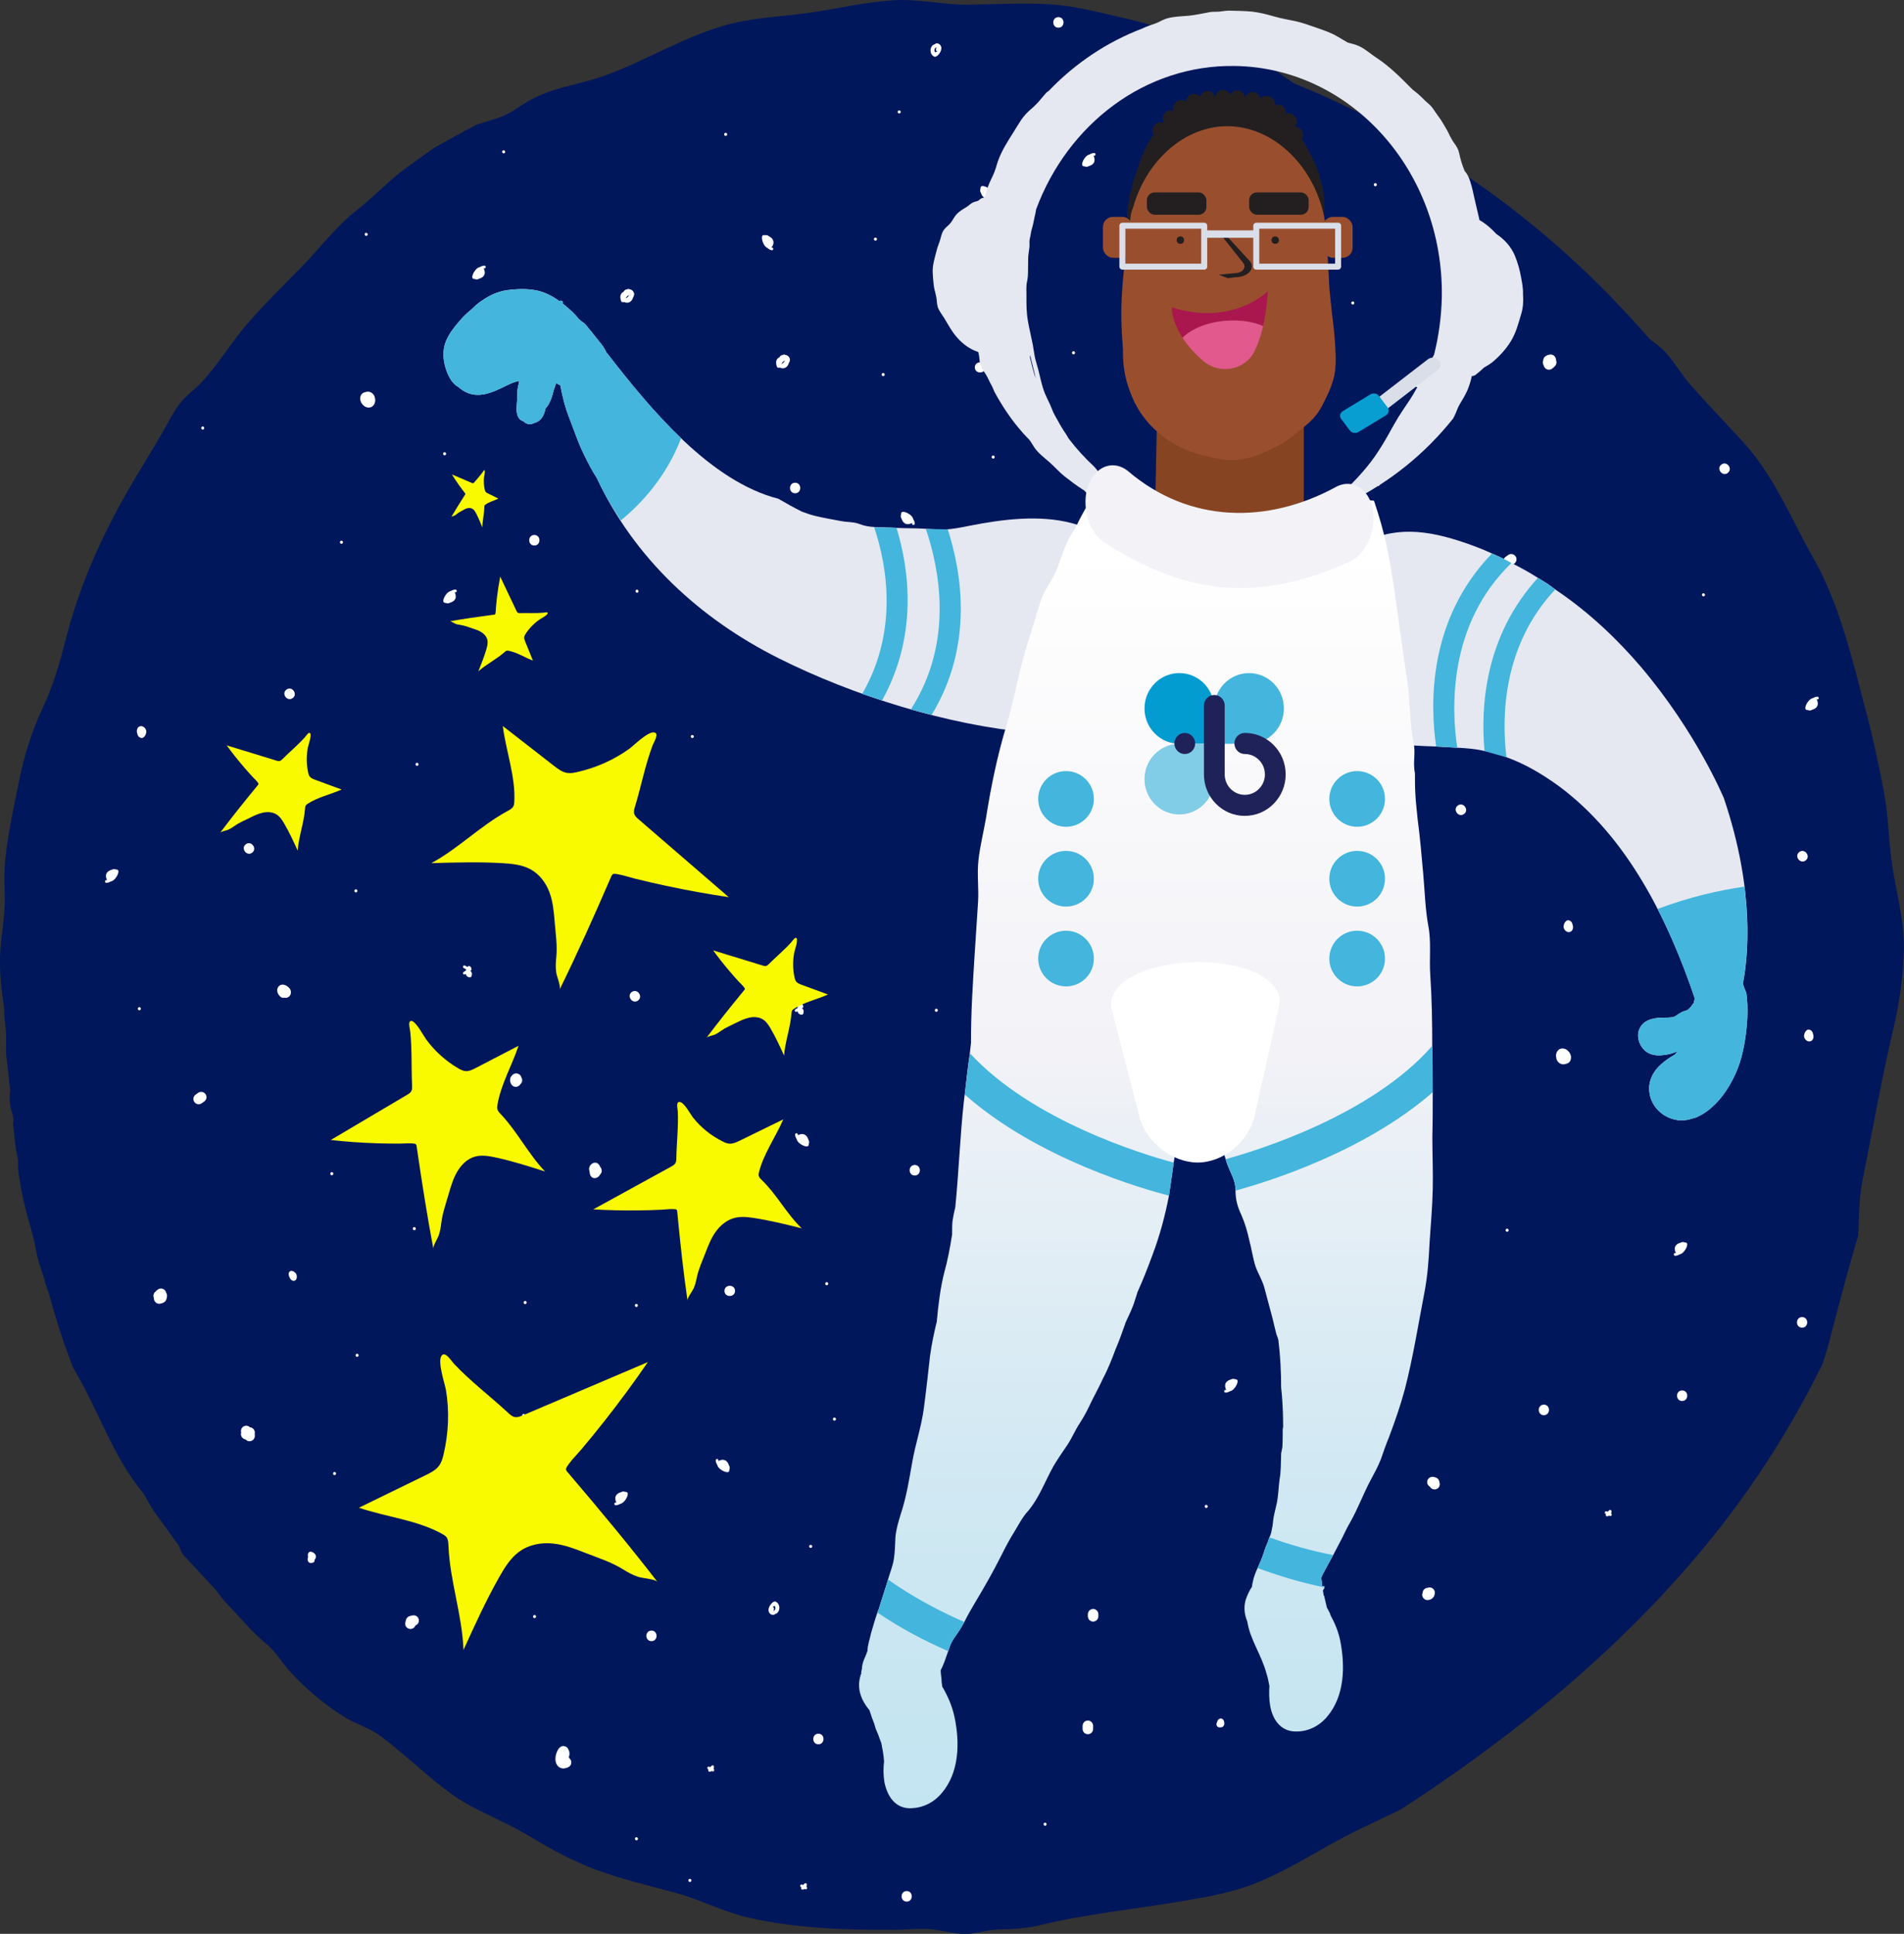 <?xml version="1.0" encoding="UTF-8"?><svg xmlns="http://www.w3.org/2000/svg" xmlns:xlink="http://www.w3.org/1999/xlink" viewBox="0 0 696.78 707.6"><rect x="0" y="0" width="696.78" height="707.6" fill="#333333" stroke="none"/><defs><style>.e{fill:url(#d);}.f{fill:#f2f2f7;}.g{fill:#f9f900;}.h{fill:#039cd0;}.i{fill:#00175c;}.j{fill:#fff;}.k{fill:#e5e8f0;}.l{fill:#994f2e;}.m{fill:#009ed1;}.n{fill:#874422;}.o{fill:#aa174f;}.p{fill:#d9dee8;}.q{fill:#e2598e;}.r{fill:#1f2258;}.s{fill:#231f20;}.t{fill:#099ed1;}.u{fill:#44b5dc;}.v{fill:#81cce6;}.w{fill:none;stroke:#d9dee8;stroke-linecap:round;stroke-linejoin:round;stroke-width:2.19px;}</style><linearGradient id="d" x1="419.39" y1="200.91" x2="419.39" y2="718.86" gradientTransform="matrix(1, 0, 0, 1, 0, 0)" gradientUnits="userSpaceOnUse"><stop offset="0" stop-color="#fff"/><stop offset=".36" stop-color="#f2f2f7"/><stop offset=".41" stop-color="#ebf0f6"/><stop offset=".63" stop-color="#d3e9f3"/><stop offset=".83" stop-color="#c5e5f1"/><stop offset="1" stop-color="#c0e4f1"/></linearGradient></defs><g id="a"/><g id="b"><g id="c"><g><g><path class="i" d="M692.63,317.58c-1.51-9.18-1.45-18.48-3.17-27.65-1.87-9.95-3.96-19.77-6.56-29.56-5.07-19.1-9.59-39.12-19.39-56.35-8.38-14.74-14.16-29.8-25.71-42.4-6.45-7.03-13.18-13.94-19.43-21.14-3.16-3.64-5.54-7.95-8.8-11.49-1.75-1.9-3.73-3.42-5.8-4.82-35.23-40.87-79.75-73.24-130.22-93.66-3.71-2.49-7.32-5.19-11.1-7.55-6.76-4.22-14.73-5.01-22.15-7.55-9.84-3.37-19.66-6.72-29.82-9-8.46-1.9-17.08-4.23-25.75-4.8-10.11-.67-20.42-.01-30.54,.1-8.93,.1-17.59-2.1-26.5-1.64-11.07,.56-21.87,3.33-32.82,4.78-8.49,1.12-17.1,1.56-25.49,3.4-8.94,1.97-17.4,5.73-25.69,9.57-7.97,3.69-15.83,7.69-24.18,10.46-8.67,2.87-17.54,3.91-25.65,8.44-3.21,1.79-6.15,4.17-9.53,5.63-3.16,1.36-6.54,2.13-9.81,3.23-5.26,2.73-10.46,5.56-15.61,8.51-3.29,2.27-6.49,4.66-9.61,6.86-6.71,4.74-12.29,10.96-18.77,16.01-7.64,5.95-13.2,13.58-19.96,20.48-6.72,6.88-13.64,13.64-19.96,20.91-5.87,6.75-10.56,14.74-16.59,21.26-2.57,2.77-5.66,4.86-8.03,7.84-2.06,2.6-3.58,5.51-5.2,8.41-4.82,8.66-10.24,16.96-15.1,25.61-9.32,16.59-16.87,33.78-21.59,52.3-2.23,8.77-4.59,17.01-8.43,25.2-4.01,8.56-6.8,17.32-8.65,26.6-1.87,9.41-4.02,18.81-5.04,28.37-.44,4.17-.44,8.23-.27,12.41,.24,6.11-.51,11.62-1.25,17.65-1.03,8.49-.25,16.36,1.04,24.6,0,.09,0,.18,0,.27,0,2.52,.25,4.91,.57,7.4,.34,2.63,.12,5.32,.13,7.97,0,2.4,.44,4.64,.71,7,.29,2.57,.41,5.1,.86,7.66-.22,1.63-.34,3.26-.15,4.94,.22,1.97,1.27,4.08,1.28,6.03,0,.51-.06,1.02-.16,1.52,.13,.97,.27,1.93,.41,2.9,.04,2.07,.42,4.09,.69,6.15,.14,1.08,.33,2.06,.59,3.11,.34,1.37,.04,2.76,.19,4.16,.57,5.13,1.64,10.4,2.93,15.39,.6,2.31,1.24,4.61,1.9,6.9,.3,1.16,.62,2.3,.91,3.47,.5,2.03,.8,4.1,1.26,6.14,.47,2.07,1.19,4.08,1.86,6.1,.64,1.92,1.11,3.88,1.77,5.79,.17,.48,.35,.95,.53,1.42,2.34,8.63,5.04,17.16,8.21,25.52,.24,.63,.5,1.25,.74,1.88,.23,.41,.45,.83,.69,1.25,8.89,15.02,13.8,31.34,25.09,44.86,1.53,2.56,2.82,5.25,4.63,7.67,2.4,3.21,4.72,6.48,7.03,9.74,.44,.62,.97,1.17,1.31,1.85,.41,.83,.62,1.74,1.12,2.53,1.11,1.74,2.74,3.1,4.11,4.61,2.64,2.9,5.38,5.73,7.99,8.66,1.41,1.58,2.5,3.42,3.98,4.93,1.62,1.65,3.16,3.35,4.71,5.07,.83,.92,1.69,1.83,2.55,2.73,2.5,2.85,5.13,5.26,8.01,7.73,3.16,2.71,5.11,6.25,7.9,9.35,5.72,6.37,13.45,12.94,20.78,17.3,3.5,2.08,7.39,3.29,10.85,5.46,3.95,2.48,7.4,5.69,10.99,8.64,7.35,6.05,14.47,12.97,22.81,17.58,7.35,4.07,15.09,7.13,22.32,11.49,7.93,4.79,15.69,9.05,24.35,12.3,9.57,3.58,19.33,5.81,29.16,8.48,9.11,2.48,17.67,7.03,26.79,9.1,17.74,4.05,35.48,4.54,53.57,4.47,4.62-.02,9.43-.65,14.03-.13,4.67,.53,8.87,2.06,13.64,1.53,3.43-.38,6.58-1.41,10.07-1.51,5.45-.16,10.15-.33,15.5-1.62,17.1-4.11,34.49-5.82,51.82-8.75,10.03-1.7,19.58-3.36,29.01-7.41,8.66-3.71,16.76-8.51,24.97-13.14,7.81-4.4,15.87-8.13,23.96-11.95,.66-.31,1.31-.64,1.97-.96,2.14-1.38,4.27-2.77,6.39-4.18,37.3-24.78,72.21-53.5,101.46-87.84,18.42-21.62,34.08-45.45,46.59-70.92,.63-1.83,1.23-3.67,1.8-5.53,3.66-13.95,7.25-27.95,11.38-41.75,.28-6.73,.22-13.49,1.52-19.96,3.71-18.45,6.97-37.16,11.29-55.48,2.14-9.1,3.5-18.44,3.84-27.79,.4-10.72-2.39-20.65-4.11-31.12"/><g><path class="j" d="M282.86,237.62c-.66-.3-.2-1.33,.46-1.03s.2,1.33-.46,1.03Z"/><path class="j" d="M290.98,180.49c-2.48,0-2.49-3.86,0-3.86s2.49,3.86,0,3.86Z"/><path class="j" d="M137.17,147.4c-.2,.58-.54,1.1-1.08,1.43-.33,.19-.67,.27-1.05,.3-.19,.01-.39-.03-.58-.06-.03,0-.06-.02-.09-.02-.25-.04-.48-.13-.71-.24-.23-.11-.43-.28-.61-.44-.03-.03-.06-.06-.08-.09-.05-.04-.1-.08-.15-.12-.16-.15-.29-.33-.42-.51-.2-.27-.34-.59-.44-.91-.03-.1-.06-.21-.08-.31-.04-.22-.08-.45-.07-.67,0-.43,.11-.84,.31-1.22,.08-.14,.18-.26,.28-.38,.03-.03,.06-.07,.09-.1,.22-.2,.41-.32,.67-.43,.19-.08,.35-.12,.52-.15,.28-.1,.57-.15,.87-.17,.27-.02,.56,.02,.82,.11,.39,.14,.65,.29,.97,.57,.05,.05,.1,.1,.15,.15,.12,.14,.24,.29,.34,.45,.3,.48,.41,1.01,.47,1.57,.02,.15,.02,.31,0,.46-.03,.26-.05,.54-.14,.79Z"/><path class="j" d="M283.08,88.86c-.03,.35-.15,.74-.34,1.07-.02,.05-.04,.1-.06,.14-.1,.17-.22,.31-.36,.42h0l.06,.03h0c.08,.03,.16,.06,.25,.08,.63,.15,.36,1.12-.27,.97-.55-.13-1.07-.46-1.51-.85-.07-.03-.14-.05-.2-.09-.68-.39-1.11-1.15-1.41-1.85-.16-.38-.28-.78-.35-1.2-.06-.38-.09-.8,.05-1.17,.09-.23,.24-.34,.49-.37,.24-.02,.49,0,.75,.03,.1-.04,.21-.06,.34-.04,.33,.05,.64,.22,.92,.44,.96,.48,1.72,1.32,1.63,2.39Z"/><path class="j" d="M265.56,49.73c-.73,0-.73-1.13,0-1.13s.73,1.13,0,1.13Z"/><path class="j" d="M230.83,158.32c-.14-.19-.28-.38-.46-.53-.05-.05-.11-.09-.17-.14-.25-.19-.52-.21-.82-.16-.14,.03-.28,.09-.41,.15-.46,.22-.84,.71-.92,1.22,0,.05-.01,.1-.02,.15-.04,.08-.07,.16-.1,.24-.13,.39-.14,.79-.07,1.19,.06,.35,.22,.69,.47,.95,.17,.17,.38,.29,.61,.37,.25,.08,.49,.06,.74,.02,.19-.03,.38-.12,.55-.22,.2-.12,.4-.28,.55-.46,.34-.41,.55-.93,.5-1.47-.05-.47-.19-.92-.46-1.31Z"/><path class="j" d="M232.08,107.66c.02-.71-.48-1.37-1.12-1.66-.18-.08-.38-.14-.58-.15-.12-.12-.3-.17-.48-.13-.15,.03-.28,.1-.42,.15-.1,0-.21,0-.31,.04-.45,.14-.75,.45-.94,.84-.4,.17-.74,.46-.95,.84-.33,.62-.3,1.34-.14,2.01,.05,.2,.11,.39,.18,.58,.08,.22,.25,.35,.48,.37,.2,.02,.41-.01,.61-.05,.6,.3,1.3,.37,1.94,.07,.6-.28,1.11-.91,1.28-1.56,.01-.04,.01-.09,.02-.13,.25-.37,.41-.78,.42-1.21Zm-2.1,.71s-.06,.07-.07,.09c-.05,.06-.1,.11-.16,.17-.09,.09-.19,.18-.29,.26h0s-.05,.05-.08,.06c-.06,.05-.13,.09-.2,.13-.05,.03-.09,.05-.14,.08,0-.04,.02-.07,.03-.11,0-.01,0-.03,.01-.04,.01-.03,.03-.06,.04-.09,.04-.08,.08-.15,.13-.22,0,0,.04-.05,.05-.06,.02-.03,.04-.05,.06-.08,.05-.06,.11-.12,.17-.18,.05-.05,.11-.1,.17-.14,.02-.01,.06-.04,.06-.04,.04-.02,.07-.05,.11-.07,.07-.04,.14-.08,.21-.12l.04-.02s.06-.02,.09-.03h0v.02h0s-.04,.08-.06,.11c-.05,.09-.11,.18-.18,.27Z"/><path class="j" d="M289.08,131.66c.02-.71-.48-1.37-1.12-1.66-.18-.08-.38-.14-.58-.15-.12-.12-.3-.17-.48-.13-.15,.03-.28,.1-.42,.15-.1,0-.21,0-.31,.04-.45,.14-.75,.45-.94,.84-.4,.17-.74,.46-.95,.84-.33,.62-.3,1.34-.14,2.01,.05,.2,.11,.39,.18,.58,.08,.22,.25,.35,.48,.37,.2,.02,.41-.01,.61-.05,.6,.3,1.3,.37,1.94,.07,.6-.28,1.11-.91,1.28-1.56,.01-.04,.01-.09,.02-.13,.25-.37,.41-.78,.42-1.21Zm-2.1,.71s-.06,.07-.07,.09c-.05,.06-.1,.11-.16,.17-.09,.09-.19,.18-.29,.26h0s-.05,.05-.08,.06c-.06,.05-.13,.09-.2,.13-.05,.03-.09,.05-.14,.08,0-.04,.02-.07,.03-.11,0-.01,0-.03,.01-.04,.01-.03,.03-.06,.04-.09,.04-.08,.08-.15,.13-.22,0,0,.04-.05,.05-.06,.02-.03,.04-.05,.06-.08,.05-.06,.11-.12,.17-.18,.05-.05,.11-.1,.17-.14,.02-.01,.06-.04,.06-.04,.04-.02,.07-.05,.11-.07,.07-.04,.14-.08,.21-.12l.04-.02s.06-.02,.09-.03h0v.02h0s-.04,.08-.06,.11c-.05,.09-.11,.18-.18,.27Z"/><path class="j" d="M177.39,99.99c.04-.35,0-.75-.12-1.11-.01-.05-.02-.1-.03-.15-.06-.18-.16-.34-.27-.48h0l.07-.02h0c.09-.01,.17-.02,.26-.03,.65-.02,.58-1.03-.07-1-.57,.02-1.14,.24-1.65,.53-.07,.01-.14,.02-.21,.05-.75,.24-1.32,.91-1.75,1.53-.23,.34-.44,.71-.58,1.1-.13,.36-.25,.77-.18,1.15,.04,.24,.17,.39,.4,.46,.23,.07,.48,.11,.74,.12,.09,.06,.2,.1,.33,.11,.34,.02,.67-.08,.99-.25,1.03-.28,1.95-.95,2.08-2.01Z"/><path class="j" d="M134.24,86.26c.66-.3,.2-1.33-.46-1.03s-.2,1.33,.46,1.03Z"/><path class="j" d="M125.19,198.92c.66-.3,.2-1.33-.46-1.03s-.2,1.33,.46,1.03Z"/><path class="j" d="M184.55,56.07c.66-.3,.2-1.33-.46-1.03-.66,.3-.2,1.33,.46,1.03Z"/><path class="j" d="M74.43,157.13c.66-.3,.2-1.33-.46-1.03s-.2,1.33,.46,1.03Z"/><path class="j" d="M162.93,166.54c.66-.3,.2-1.33-.46-1.03s-.2,1.33,.46,1.03Z"/><path class="j" d="M233.36,216.84c.66-.3,.2-1.33-.46-1.03s-.2,1.33,.46,1.03Z"/><path class="j" d="M195.54,199.61c-2.48,0-2.49-3.86,0-3.86s2.49,3.86,0,3.86Z"/><path class="j" d="M252.83,269.26c.3-.66,1.33-.2,1.03,.46-.3,.66-1.33,.2-1.03-.46Z"/><path class="j" d="M166.78,218.51c.04-.35,0-.75-.12-1.11-.01-.05-.02-.1-.03-.15-.06-.18-.16-.34-.27-.48h0l.07-.02h0c.09-.01,.17-.02,.26-.03,.65-.02,.58-1.03-.07-1-.57,.02-1.14,.24-1.65,.53-.07,.01-.14,.02-.21,.05-.75,.24-1.32,.91-1.75,1.53-.23,.34-.44,.71-.58,1.1-.13,.36-.25,.77-.18,1.15,.04,.24,.17,.39,.4,.46,.23,.07,.48,.11,.74,.12,.09,.06,.2,.1,.33,.11,.34,.02,.67-.08,.99-.25,1.03-.28,1.95-.95,2.08-2.01Z"/><path class="j" d="M107.1,255.44c2.02-1.45-.24-4.58-2.25-3.13s.23,4.58,2.25,3.13Z"/><path class="j" d="M53.09,269.19c-.14,.19-.28,.38-.46,.53-.05,.05-.11,.09-.17,.14-.25,.19-.52,.21-.82,.16-.14-.03-.28-.09-.41-.15-.46-.22-.84-.71-.92-1.22,0-.05-.01-.1-.02-.15-.04-.08-.07-.16-.1-.24-.13-.39-.14-.79-.07-1.19,.06-.35,.22-.69,.47-.95,.17-.17,.38-.29,.61-.37,.25-.08,.49-.06,.74-.02,.19,.03,.38,.12,.55,.22,.2,.12,.4,.28,.55,.46,.34,.41,.55,.93,.5,1.47-.05,.47-.19,.92-.46,1.31Z"/><path class="j" d="M152.85,280.18c.66-.3,.2-1.33-.46-1.03-.66,.3-.2,1.33,.46,1.03Z"/><path class="m" d="M203.42,400.81v-.02c.07,0,.14,.02,.21,.02-.07,0-.14,0-.21,0Z"/><path class="j" d="M88.26,524.19c-.07,.18-.11,.37-.1,.57,.02,.17,.05,.34,.07,.51,.09,.33,.26,.61,.5,.85l.39,.3c.17,.1,.35,.16,.53,.21,.07,.01,.14,.04,.21,.06,.03,.04,.07,.07,.1,.1l.39,.3c.15,.06,.31,.13,.46,.19l.51,.07c.27,.01,.51-.05,.74-.17,.16-.05,.31-.13,.43-.25,.14-.09,.26-.2,.35-.35,.12-.12,.2-.26,.25-.43,.12-.23,.18-.48,.17-.74-.05-.42-.05-.83,0-1.25,.01-.27-.05-.51-.17-.74-.08-.24-.21-.45-.4-.62-.13-.1-.26-.2-.39-.3-.26-.15-.53-.22-.82-.24,0,0-.02-.02-.03-.03-.17-.19-.38-.32-.62-.4-.23-.12-.48-.18-.74-.17-.27-.01-.51,.05-.74,.17-.24,.08-.45,.21-.62,.4-.1,.13-.2,.26-.3,.39-.17,.3-.26,.63-.26,.97,.02,.17,.05,.34,.07,.51,0,.03,.02,.05,.03,.08Z"/><path class="j" d="M105.69,466.59c.05,.29,.16,.56,.27,.82,.09,.2,.19,.39,.32,.57,.09,.12,.17,.23,.28,.31,.19,.15,.35,.25,.57,.33,.37,.13,.78,.03,1.06-.23,.45-.43,.48-1.14,.38-1.71-.04-.24-.12-.49-.26-.69-.11-.16-.23-.29-.39-.38-.01,0-.03-.01-.04-.02-.06-.07-.13-.13-.2-.19-.29-.23-.66-.4-1.04-.39-.45,.01-.79,.29-.93,.7-.1,.28-.06,.6-.01,.89Z"/><path class="j" d="M56.25,474.78c.02,.18,.04,.37,.08,.55,.02,.1,.05,.2,.08,.3,.06,.25,.17,.47,.35,.66,.14,.21,.32,.38,.54,.5,.15,.06,.31,.13,.46,.19,.34,.09,.68,.09,1.03,0,.39-.08,.79-.2,1.13-.4,.31-.18,.64-.48,.82-.8v-.02c.07-.15,.14-.31,.2-.46v-.03c.05-.15,.07-.31,.07-.47l.07-.15c.09-.34,.09-.68,0-1.03-.1-.25-.21-.49-.31-.74-.09-.33-.26-.61-.5-.85-.17-.19-.38-.32-.62-.4-.23-.12-.48-.18-.74-.17-.35,0-.67,.09-.97,.26-.22,.13-.42,.3-.62,.46-.07,.06-.14,.11-.2,.18-.05,.06-.09,.13-.14,.19-.17,.11-.31,.24-.42,.41-.17,.19-.29,.4-.35,.66-.02,.17-.05,.34-.07,.51,0,.23,.05,.45,.13,.66Z"/><path class="j" d="M148.31,594.37c.01,.26,.09,.5,.23,.72,.12,.22,.29,.41,.5,.54,.19,.17,.41,.29,.66,.35l.51,.07c.35,0,.67-.09,.97-.26,.13-.1,.26-.2,.39-.3,.2-.2,.34-.44,.44-.71,.19-.07,.37-.16,.52-.3,.21-.14,.38-.32,.5-.54,.14-.22,.22-.46,.23-.72,.06-.26,.05-.51-.03-.77l-.19-.46c-.17-.29-.4-.52-.69-.69-.15-.06-.31-.13-.46-.19-.34-.09-.68-.09-1.03,0l-.94,.22c-.33,.09-.61,.26-.85,.5-.24,.24-.4,.52-.5,.85l-.22,.94c-.08,.26-.09,.51-.03,.77Z"/><path class="j" d="M215.6,427.97c.02,.18,.04,.36,.09,.54,.03,.09,.06,.18,.1,.27,0,.28,.04,.57,.1,.83,.12,.51,.42,.99,.88,1.25,.77,.45,1.77,.18,2.37-.44,.15-.16,.27-.33,.36-.52,.04-.04,.09-.08,.13-.13,.23-.26,.38-.51,.5-.84,.05-.15,.07-.31,.08-.46,0-.07,0-.13,0-.2-.03-.32-.1-.58-.25-.87-.09-.17-.22-.33-.35-.47,0-.02-.01-.04-.02-.06-.06-.15-.12-.29-.19-.43-.08-.13-.18-.25-.27-.37-.32-.4-.86-.66-1.37-.65-.33,0-.64,.1-.93,.26-.15,.08-.29,.2-.43,.31-.08,.07-.16,.14-.23,.22-.23,.28-.42,.58-.51,.94-.07,.26-.1,.55-.06,.82Z"/><path class="j" d="M168.54,547.81c2.48,0,2.49-3.86,0-3.86s-2.49,3.86,0,3.86Z"/><path class="j" d="M112.89,571.52c.27,.3,.77,.47,1.16,.35,.01,0,.02-.01,.03-.02,.12,0,.25,0,.37-.05,.35-.11,.62-.39,.69-.75,.02-.13,.01-.26,0-.39,.08-.09,.17-.17,.24-.28,.21-.36,.28-.8,.17-1.2-.13-.47-.49-.83-.89-1.08-.55-.34-1.36-.57-1.79,.09-.28,.44-.21,1.05-.11,1.54-.08,.17-.14,.35-.16,.52-.07,.45-.02,.91,.29,1.26Z"/><path class="j" d="M122.43,539.74c.73,0,.73-1.13,0-1.13s-.73,1.13,0,1.13Z"/><path class="j" d="M74.84,399.93c-.27-.21-.57-.35-.9-.4-.16,0-.33-.01-.49-.02-.35,.03-.66,.15-.94,.35l-.94,.68c-.22,.15-.39,.34-.51,.57-.15,.2-.24,.43-.27,.69-.05,.25-.04,.5,.04,.74,.04,.26,.14,.49,.3,.7,.12,.13,.24,.25,.36,.38,.27,.21,.57,.35,.9,.4,.16,0,.33,.01,.49,.02,.35-.03,.66-.15,.94-.35l.94-.68c.22-.15,.39-.34,.51-.57,.15-.2,.24-.43,.27-.69,.05-.25,.04-.5-.04-.74-.04-.26-.14-.49-.3-.7-.12-.13-.24-.25-.36-.38Z"/><path class="j" d="M104.65,360.59c-.56-.29-1.23-.42-1.85-.22-.34,.11-.67,.37-.9,.64-.23,.27-.38,.63-.43,.97-.04,.24-.03,.46,0,.69h0c.02,.14,.05,.27,.08,.41,.07,.27,.21,.51,.35,.76,.08,.15,.19,.3,.3,.43,.17,.19,.35,.39,.57,.54,.21,.14,.35,.23,.6,.27,.22,.04,.35,.01,.52-.03,.21,.04,.43,.06,.66,.06,.39,0,.84-.15,1.14-.4,.41-.33,.7-.8,.76-1.33,.04-.36,.03-.67-.08-1.01-.08-.25-.22-.49-.38-.69-.38-.47-.83-.82-1.36-1.09Z"/><path class="j" d="M190.12,393.19c-.14-.09-.28-.17-.43-.26-.31-.14-.63-.19-.97-.16-.16,.04-.33,.07-.49,.11-.33,.13-.61,.32-.83,.6-.02,.02-.03,.04-.05,.07-.08,.07-.15,.15-.22,.23h-.01v.02c-.05,.07-.09,.14-.13,.22l-.13,.21h0v.02h-.01l-.14,.48h0s0,.04,0,.05c0,.03,0,.06,0,.09,0,.03-.02,.06-.02,.08h0v.04c-.07,.38-.03,.69,.09,1.05v.02s.07,.13,.13,.24c.01,.04,.02,.09,.04,.13,.08,.26,.22,.47,.42,.64,.16,.2,.36,.35,.6,.45,.23,.11,.47,.16,.72,.15,.25,.03,.5,0,.73-.1,.15-.08,.3-.16,.46-.24,.21-.15,.37-.34,.5-.56,.11-.09,.21-.17,.3-.28,.21-.27,.35-.57,.4-.9,.05-.33,.02-.66-.09-.98-.05-.12-.11-.22-.18-.33-.04-.17-.09-.34-.19-.49-.1-.24-.26-.44-.48-.6Z"/><path class="j" d="M195.62,592.07c.73,0,.73-1.13,0-1.13s-.73,1.13,0,1.13Z"/><path class="j" d="M203.29,643.13c-.16,1.46,.36,3.12,1.8,3.73,1.03,.43,2.08,.19,3.03-.32,.4-.22,.79-.71,.89-1.15,.11-.47,.11-1.08-.19-1.49-.23-.31-.47-.62-.7-.93,.14-.31,.21-.53,.26-.87,.05-.38,.03-.66-.04-1.05-.07-.43-.28-.85-.49-1.23-.3-.53-.82-.84-1.41-.92-.61-.08-1.17,.1-1.62,.53-.54,.51-.84,1.16-1.12,1.83-.1,.24-.16,.49-.22,.74-.1,.26-.16,.56-.15,.84-.01,.09-.03,.19-.04,.28Z"/><path class="j" d="M238.41,600.49c2.48,0,2.49-3.86,0-3.86s-2.49,3.86,0,3.86Z"/><path class="j" d="M299.5,638.23c2.48,0,2.49-3.86,0-3.86s-2.49,3.86,0,3.86Z"/><path class="j" d="M259.2,647.4l.11,.03s-.05,.07-.07,.1c-.11,.18-.08,.46,.08,.61,.17,.16,.4,.19,.61,.08,.03-.01,.05-.04,.07-.05,.03,0,.06,.02,.1,.02,.18,0,.3-.08,.38-.19,.01,.01,.02,.03,.03,.04,.1,.09,.21,.15,.36,.15,.12,0,.27-.05,.36-.15,.17-.19,.22-.53,0-.71-.01,0-.02-.02-.03-.03-.02-.04-.04-.08-.06-.11,.05-.11,.1-.22,.12-.34,.03-.2,.02-.36,0-.55-.02-.17-.2-.31-.35-.35-.18-.05-.36,0-.49,.13-.16,.15-.31,.33-.46,.5-.16-.05-.32-.09-.49-.14-.25-.07-.56,.09-.62,.35-.06,.27,.08,.54,.35,.62Z"/><path class="j" d="M282.21,590.73c.59,.3,1.11,.15,1.53-.2,.32-.07,.62-.23,.85-.5,.72-.81,.81-2.12,.29-3.06-.15-.27-.36-.49-.6-.68-.25-.19-.61-.4-.93-.29-.59,.19-1.07,.74-1.42,1.23-.38,.54-.67,1.19-.69,1.86-.01,.68,.35,1.33,.97,1.64Zm.71-2.83l.03-.02h.01s.07-.05,.1-.08c.04-.02,.07-.04,.11-.06,.02,0,.06-.03,.08-.04,.06-.02,.13-.04,.19-.06h.05s.03-.01,.04-.01l.04,.04h0s.04,.07,.06,.1c.02,.03,.03,.06,.05,.1h0c.03,.1,.05,.18,.07,.27v.03c0,.05,.01,.1,.01,.15,0,.04,0,.09,0,.13,0,.02,0,.05,0,.07,0,.03,0,.04,0,.05,0,.03-.01,.06-.02,.1-.02,.06-.04,.13-.04,.14,0,.02-.01,.04-.02,.05,0,0,0,0,0,0-.01,.04-.06,.11-.07,.13-.02,.04-.05,.08-.08,.12h0s-.03,.03-.04,.05c-.04,.04-.08,.08-.12,.12-.02,.02-.04,.03-.06,.05h0c-.09,.06-.19,.11-.28,.16,.02-.03,.04-.06,.04-.09,.06-.23,.12-.46,.18-.7,.07-.26-.09-.55-.35-.62-.05-.01-.1-.01-.16,0l.02-.03c.05-.06,.11-.11,.17-.16Z"/><path class="j" d="M225.19,547.99c-.04,.35,0,.75,.12,1.11,.01,.05,.02,.1,.03,.15,.06,.18,.16,.34,.27,.48h0l-.07,.02h0c-.09,.01-.17,.02-.26,.03-.65,.02-.58,1.03,.07,1,.57-.02,1.14-.24,1.65-.53,.07-.01,.14-.02,.21-.05,.75-.24,1.32-.91,1.75-1.53,.23-.34,.44-.71,.58-1.1,.13-.36,.25-.77,.18-1.15-.04-.24-.17-.39-.4-.46-.23-.07-.48-.11-.74-.12-.09-.06-.2-.1-.33-.11-.34-.02-.67,.08-.99,.25-1.03,.28-1.95,.95-2.08,2.01Z"/><path class="j" d="M293.19,690.52l.11,.03s-.05,.07-.07,.1c-.11,.18-.08,.46,.08,.61,.17,.16,.4,.19,.61,.08,.03-.01,.05-.04,.07-.05,.03,0,.06,.02,.1,.02,.18,0,.3-.08,.38-.19,.01,.01,.02,.03,.03,.04,.1,.09,.21,.15,.36,.15,.12,0,.27-.05,.36-.15,.17-.19,.22-.53,0-.71-.01,0-.02-.02-.03-.03-.02-.04-.04-.08-.06-.11,.05-.11,.1-.22,.12-.34,.03-.2,.02-.36,0-.55-.02-.17-.2-.31-.35-.35-.18-.05-.36,0-.49,.13-.16,.15-.31,.33-.46,.5-.16-.05-.32-.09-.49-.14-.25-.07-.56,.09-.62,.35-.06,.27,.08,.54,.35,.62Z"/><path class="j" d="M130.68,496.46c.73,0,.73-1.13,0-1.13s-.73,1.13,0,1.13Z"/><path class="j" d="M191.63,518.48c.73,0,.73-1.13,0-1.13s-.73,1.13,0,1.13Z"/><path class="j" d="M192.18,477.15c.73,0,.73-1.13,0-1.13s-.73,1.13,0,1.13Z"/><path class="j" d="M252.46,688.61c.73,0,.73-1.13,0-1.13s-.73,1.13,0,1.13Z"/><path class="j" d="M265.13,472.39c.07,2.48,3.93,2.37,3.86-.11-.07-2.48-3.93-2.37-3.86,.11Z"/><path class="j" d="M264.7,534.14c-.35-.03-.75,.02-1.11,.16-.05,.01-.1,.02-.15,.04-.18,.07-.34,.17-.48,.28h0l-.02-.08h0c-.02-.09-.03-.17-.03-.26-.04-.65-1.04-.55-1,.1,.04,.56,.27,1.13,.58,1.64,.01,.07,.03,.14,.05,.21,.27,.74,.94,1.3,1.59,1.71,.35,.22,.72,.42,1.12,.55,.36,.12,.77,.23,1.16,.15,.24-.05,.38-.18,.45-.41,.06-.23,.09-.48,.1-.74,.06-.09,.1-.2,.1-.33,.01-.34-.1-.67-.28-.98-.31-1.02-1.01-1.92-2.07-2.02Z"/><path class="j" d="M304.8,519.27c.02,.73,1.15,.7,1.13-.03s-1.15-.7-1.13,.03Z"/><path class="j" d="M296.11,565.83c.02,.73,1.15,.7,1.13-.03s-1.15-.7-1.13,.03Z"/><path class="j" d="M232.88,478.23c.73,0,.73-1.13,0-1.13s-.73,1.13,0,1.13Z"/><g><path class="j" d="M169.67,354.2c.29,.18,.6,.34,.91,.48-.05,.16-.08,.32-.12,.49-.27,.16-.53,.32-.79,.47-.23,.14-.32,.45-.18,.69,.14,.24,.45,.32,.69,.18l.29-.17c.04,.17,.08,.35,.16,.51,.27,.53,.85,.8,1.43,.75,.24-.02,.4-.15,.49-.37,.25-.65,.23-1.43-.34-1.92-.06-.05-.13-.08-.19-.12,.34,.02,.59-.28,.53-.62-.08-.45-.28-1.01-.8-1.08-.29-.04-.52,.11-.7,.3-.29-.14-.58-.29-.87-.47-.23-.14-.55-.05-.69,.18-.14,.24-.05,.54,.18,.69Z"/><path class="j" d="M171.42,356.05c0-.08,0-.05,0,0h0Z"/><path class="j" d="M171.58,356.47s-.04-.05-.03-.03h.01l.02,.03Z"/></g><path class="j" d="M231.21,362.97c-2.02,1.45,.24,4.58,2.25,3.13,2.02-1.45-.24-4.58-2.25-3.13Z"/><path class="j" d="M258.51,324.94c-.59,.43,.07,1.34,.66,.92s-.07-1.34-.66-.92Z"/><path class="j" d="M130.24,326.53c.73,0,.73-1.13,0-1.13s-.73,1.13,0,1.13Z"/><path class="j" d="M293.76,414.95c-.35-.03-.75,.02-1.11,.16-.05,.01-.1,.02-.15,.04-.18,.07-.34,.17-.48,.28h0l-.02-.08h0c-.02-.09-.03-.17-.03-.26-.04-.65-1.04-.55-1,.1,.04,.56,.27,1.13,.58,1.64,.01,.07,.03,.14,.05,.21,.27,.74,.94,1.3,1.59,1.71,.35,.22,.72,.42,1.12,.55,.36,.12,.77,.23,1.16,.15,.24-.05,.38-.18,.45-.41,.06-.23,.09-.48,.1-.74,.06-.09,.1-.2,.1-.33,.01-.34-.1-.67-.28-.98-.31-1.02-1.01-1.92-2.07-2.02Z"/><g><path class="j" d="M291.07,367.87c.29,.18,.6,.34,.91,.48-.05,.16-.08,.32-.12,.49-.27,.16-.53,.32-.79,.47-.23,.14-.32,.45-.18,.69,.14,.24,.45,.32,.69,.18l.29-.17c.04,.17,.08,.35,.16,.51,.27,.53,.85,.8,1.43,.75,.24-.02,.4-.15,.49-.37,.25-.65,.23-1.43-.34-1.92-.06-.05-.13-.08-.19-.12,.34,.02,.59-.28,.53-.62-.08-.45-.28-1.01-.8-1.08-.29-.04-.52,.11-.7,.3-.29-.14-.58-.29-.87-.47-.23-.14-.55-.05-.69,.18-.14,.24-.05,.54,.18,.69Z"/><path class="j" d="M292.82,369.72c0-.08,0-.05,0,0h0Z"/><path class="j" d="M292.98,370.14s-.04-.05-.03-.03h.01l.02,.03Z"/></g><path class="j" d="M121.43,430.02c.73,0,.73-1.13,0-1.13s-.73,1.13,0,1.13Z"/><path class="j" d="M151.62,450.14c.73,0,.73-1.13,0-1.13s-.73,1.13,0,1.13Z"/><path class="j" d="M262.29,440.08c.73,0,.73-1.13,0-1.13s-.73,1.13,0,1.13Z"/><path class="j" d="M302.54,470.27c.73,0,.73-1.13,0-1.13s-.73,1.13,0,1.13Z"/><path class="j" d="M51,369.65c.73,0,.73-1.13,0-1.13s-.73,1.13,0,1.13Z"/><path class="j" d="M38.79,320.25c-.04,.35,0,.75,.12,1.11,.01,.05,.02,.1,.03,.15,.06,.18,.16,.34,.27,.48h0l-.07,.02h0c-.09,.01-.17,.02-.26,.03-.65,.02-.58,1.03,.07,1,.57-.02,1.14-.24,1.65-.53,.07-.01,.14-.02,.21-.05,.75-.24,1.32-.91,1.75-1.53,.23-.34,.44-.71,.58-1.1,.13-.36,.25-.77,.18-1.15-.04-.24-.17-.39-.4-.46-.23-.07-.48-.11-.74-.12-.09-.06-.2-.1-.33-.11-.34-.02-.67,.08-.99,.25-1.03,.28-1.95,.95-2.08,2.01Z"/><path class="j" d="M89.99,308.89c-2.02,1.45,.24,4.58,2.25,3.13,2.02-1.45-.24-4.58-2.25-3.13Z"/><path class="j" d="M232.68,672.29c-.66,.3-.2,1.33,.46,1.03,.66-.3,.2-1.33-.46-1.03Z"/><path class="m" d="M422.32,205.94v.02c-.07,0-.14-.02-.21-.02,.07,0,.14,0,.21,0Z"/><path class="j" d="M537.48,82.57c.07-.18,.11-.37,.1-.57-.02-.17-.05-.34-.07-.51-.09-.33-.26-.61-.5-.85l-.39-.3c-.17-.1-.35-.16-.53-.21-.07-.01-.14-.04-.21-.06-.03-.04-.07-.07-.1-.1l-.39-.3c-.15-.06-.31-.13-.46-.19l-.51-.07c-.27-.01-.51,.05-.74,.17-.16,.05-.31,.13-.43,.25-.14,.09-.26,.2-.35,.35-.12,.12-.2,.26-.25,.43-.12,.23-.18,.48-.17,.74,.05,.42,.05,.83,0,1.25-.01,.27,.05,.51,.17,.74,.08,.24,.21,.45,.4,.62,.13,.1,.26,.2,.39,.3,.26,.15,.53,.22,.82,.24,0,0,.02,.02,.03,.03,.17,.19,.38,.32,.62,.4,.23,.12,.48,.18,.74,.17,.27,.01,.51-.05,.74-.17,.24-.08,.45-.21,.62-.4,.1-.13,.2-.26,.3-.39,.17-.3,.26-.63,.26-.97-.02-.17-.05-.34-.07-.51,0-.03-.02-.05-.03-.08Z"/><path class="j" d="M520.05,140.17c-.05-.29-.16-.56-.27-.82-.09-.2-.19-.39-.32-.57-.09-.12-.17-.23-.28-.31-.19-.15-.35-.25-.57-.33-.37-.13-.78-.03-1.06,.23-.45,.43-.48,1.14-.38,1.71,.04,.24,.12,.49,.26,.69,.11,.16,.23,.29,.39,.38,.01,0,.03,.01,.04,.02,.06,.07,.13,.13,.2,.19,.29,.23,.66,.4,1.04,.39,.45-.01,.79-.29,.93-.7,.1-.28,.06-.6,.01-.89Z"/><path class="j" d="M569.49,131.97c-.02-.18-.04-.37-.08-.55-.02-.1-.05-.2-.08-.3-.06-.25-.17-.47-.35-.66-.14-.21-.32-.38-.54-.5-.15-.06-.31-.13-.46-.19-.34-.09-.68-.09-1.03,0-.39,.08-.79,.2-1.13,.4-.31,.18-.64,.48-.82,.8v.02c-.07,.15-.14,.31-.2,.46v.03c-.05,.15-.07,.31-.07,.47l-.07,.15c-.09,.34-.09,.68,0,1.03,.1,.25,.21,.49,.31,.74,.09,.33,.26,.61,.5,.85,.17,.19,.38,.32,.62,.4,.23,.12,.48,.18,.74,.17,.35,0,.67-.09,.97-.26,.22-.13,.42-.3,.62-.46,.07-.06,.14-.11,.2-.18,.05-.06,.09-.13,.14-.19,.17-.11,.31-.24,.42-.41,.17-.19,.29-.4,.35-.66,.02-.17,.05-.34,.07-.51,0-.23-.05-.45-.13-.66Z"/><path class="j" d="M410.14,178.79c-.02-.18-.04-.36-.09-.54-.03-.09-.06-.18-.1-.27,0-.28-.04-.57-.1-.83-.12-.51-.42-.99-.88-1.25-.77-.45-1.77-.18-2.37,.44-.15,.16-.27,.33-.36,.52-.04,.04-.09,.08-.13,.13-.23,.26-.38,.51-.5,.84-.05,.15-.07,.31-.08,.46,0,.07,0,.13,0,.2,.03,.32,.1,.58,.25,.87,.09,.17,.22,.33,.35,.47,0,.02,.01,.04,.02,.06,.06,.15,.12,.29,.19,.43,.08,.13,.18,.25,.27,.37,.32,.4,.86,.66,1.37,.65,.33,0,.64-.1,.93-.26,.15-.08,.29-.2,.43-.31,.08-.07,.16-.14,.23-.22,.23-.28,.42-.58,.51-.94,.07-.26,.1-.55,.06-.82Z"/><path class="j" d="M457.2,58.94c-2.48,0-2.49,3.86,0,3.86s2.49-3.86,0-3.86Z"/><path class="j" d="M503.31,67.02c-.73,0-.73,1.13,0,1.13s.73-1.13,0-1.13Z"/><path class="j" d="M632.24,173.08c2.02-1.45-.24-4.58-2.25-3.13-2.02,1.45,.24,4.58,2.25,3.13Z"/><path class="j" d="M623.72,218.1c.59-.43-.07-1.34-.66-.92s.07,1.34,.66,.92Z"/><path class="j" d="M550.9,206.83c.27,.21,.57,.35,.9,.4,.16,0,.33,.01,.49,.02,.35-.03,.66-.15,.94-.35l.94-.68c.22-.15,.39-.34,.51-.57,.15-.2,.24-.43,.27-.69,.05-.25,.04-.5-.04-.74-.04-.26-.14-.49-.3-.7-.12-.13-.24-.25-.36-.38-.27-.21-.57-.35-.9-.4-.16,0-.33-.01-.49-.02-.35,.03-.66,.15-.94,.35l-.94,.68c-.22,.15-.39,.34-.51,.57-.15,.2-.24,.43-.27,.69-.05,.25-.04,.5,.04,.74,.04,.26,.14,.49,.3,.7,.12,.13,.24,.25,.36,.38Z"/><path class="j" d="M521.09,246.17c.56,.29,1.23,.42,1.85,.22,.34-.11,.67-.37,.9-.64,.23-.27,.38-.63,.43-.97,.04-.24,.03-.46,0-.69h0c-.02-.14-.05-.27-.08-.41-.07-.27-.21-.51-.35-.76-.08-.15-.19-.3-.3-.43-.17-.19-.35-.39-.57-.54-.21-.14-.35-.23-.6-.27-.22-.04-.35-.01-.52,.03-.21-.04-.43-.06-.66-.06-.39,0-.84,.15-1.14,.4-.41,.33-.7,.8-.76,1.33-.04,.36-.03,.67,.08,1.01,.08,.25,.22,.49,.38,.69,.38,.47,.83,.82,1.36,1.09Z"/><path class="j" d="M435.62,213.56c.14,.09,.28,.17,.43,.26,.31,.14,.63,.19,.97,.16,.16-.04,.33-.07,.49-.11,.33-.13,.61-.32,.83-.6,.02-.02,.03-.04,.05-.07,.08-.07,.15-.15,.22-.23h.01v-.02c.05-.07,.09-.14,.13-.22l.13-.21h0v-.02h.01l.14-.48h0s0-.04,0-.05c0-.03,0-.06,0-.09,0-.03,.02-.06,.02-.08h0v-.04c.07-.38,.03-.69-.09-1.05v-.02s-.07-.13-.13-.24c-.01-.04-.02-.09-.04-.13-.08-.26-.22-.47-.42-.64-.16-.2-.36-.35-.6-.45-.23-.11-.47-.16-.72-.15-.25-.03-.5,0-.73,.1-.15,.08-.3,.16-.46,.24-.21,.15-.37,.34-.5,.56-.11,.09-.21,.17-.3,.28-.21,.27-.35,.57-.4,.9-.05,.33-.02,.66,.09,.98,.05,.12,.11,.22,.18,.33,.04,.17,.09,.34,.19,.49,.1,.24,.26,.44,.48,.6Z"/><path class="j" d="M430.12,14.69c-.73,0-.73,1.13,0,1.13s.73-1.13,0-1.13Z"/><path class="j" d="M387.33,6.27c-2.48,0-2.49,3.86,0,3.86s2.49-3.86,0-3.86Z"/><path class="j" d="M343.53,16.02c-.59-.3-1.11-.15-1.53,.2-.32,.07-.62,.23-.85,.5-.72,.81-.81,2.12-.29,3.06,.15,.27,.36,.49,.6,.68,.25,.19,.61,.4,.93,.29,.59-.19,1.07-.74,1.42-1.23,.38-.54,.67-1.19,.69-1.86,.01-.68-.35-1.33-.97-1.64Zm-.71,2.83l-.03,.02h-.01s-.07,.05-.1,.08c-.04,.02-.07,.04-.11,.06-.02,0-.06,.03-.08,.04-.06,.02-.13,.04-.19,.06h-.05s-.03,.01-.04,.01l-.04-.04h0s-.04-.07-.06-.1c-.02-.03-.03-.06-.05-.1h0c-.03-.1-.05-.18-.07-.27v-.03c0-.05-.01-.1-.01-.15,0-.04,0-.09,0-.13,0-.02,0-.05,0-.07,0-.03,0-.04,0-.05,0-.03,.01-.06,.02-.1,.02-.06,.04-.13,.04-.14,0-.02,.01-.04,.02-.05,0,0,0,0,0,0,.01-.04,.06-.11,.07-.13,.02-.04,.05-.08,.08-.12h0s.03-.03,.04-.05c.04-.04,.08-.08,.12-.12,.02-.02,.04-.03,.06-.05h0c.09-.06,.19-.11,.28-.16-.02,.03-.04,.06-.04,.09-.06,.23-.12,.46-.18,.7-.07,.26,.09,.55,.35,.62,.05,.01,.1,.01,.16,0l-.02,.03c-.05,.06-.11,.11-.17,.16Z"/><path class="j" d="M400.55,58.77c.04-.35,0-.75-.12-1.11-.01-.05-.02-.1-.03-.15-.06-.18-.16-.34-.27-.48h0l.07-.02h0c.09-.01,.17-.02,.26-.03,.65-.02,.58-1.03-.07-1-.57,.02-1.14,.24-1.65,.53-.07,.01-.14,.02-.21,.05-.75,.24-1.32,.91-1.75,1.53-.23,.34-.44,.71-.58,1.1-.13,.36-.25,.77-.18,1.15,.04,.24,.17,.39,.4,.46,.23,.07,.48,.11,.74,.12,.09,.06,.2,.1,.33,.11,.34,.02,.67-.08,.99-.25,1.03-.28,1.95-.95,2.08-2.01Z"/><path class="j" d="M495.06,110.29c-.73,0-.73,1.13,0,1.13s.73-1.13,0-1.13Z"/><path class="j" d="M434.11,88.28c-.73,0-.73,1.13,0,1.13s.73-1.13,0-1.13Z"/><path class="j" d="M433.56,129.61c-.73,0-.73,1.13,0,1.13s.73-1.13,0-1.13Z"/><path class="j" d="M360.61,134.37c-.07-2.48-3.93-2.37-3.86,.11s3.93,2.37,3.86-.11Z"/><path class="j" d="M361.04,72.61c.35,.03,.75-.02,1.11-.16,.05-.01,.1-.02,.15-.04,.18-.07,.34-.17,.48-.28h0l.02,.08h0c.02,.09,.03,.17,.03,.26,.04,.65,1.04,.55,1-.1-.04-.56-.27-1.13-.58-1.64-.01-.07-.03-.14-.05-.21-.27-.74-.94-1.3-1.59-1.71-.35-.22-.72-.42-1.12-.55-.36-.12-.77-.23-1.16-.15-.24,.05-.38,.18-.45,.41-.06,.23-.09,.48-.1,.74-.06,.09-.1,.2-.1,.33-.01,.34,.1,.67,.28,.98,.31,1.02,1.01,1.92,2.07,2.02Z"/><path class="j" d="M320.94,87.49c-.02-.73-1.15-.7-1.13,.03s1.15,.7,1.13-.03Z"/><path class="j" d="M329.63,40.93c-.02-.73-1.15-.7-1.13,.03,.02,.73,1.15,.7,1.13-.03Z"/><path class="j" d="M392.86,128.52c-.73,0-.73,1.13,0,1.13s.73-1.13,0-1.13Z"/><g><path class="j" d="M456.07,252.56c-.29-.18-.6-.34-.91-.48,.05-.16,.08-.32,.12-.49,.27-.16,.53-.32,.79-.47,.23-.14,.32-.45,.18-.69-.14-.24-.45-.32-.69-.18l-.29,.17c-.04-.17-.08-.35-.16-.51-.27-.53-.85-.8-1.43-.75-.24,.02-.4,.15-.49,.37-.25,.65-.23,1.43,.34,1.92,.06,.05,.13,.08,.19,.12-.34-.02-.59,.28-.53,.62,.08,.45,.28,1.01,.8,1.08,.29,.04,.52-.11,.7-.3,.29,.14,.58,.29,.87,.47,.23,.14,.55,.05,.69-.18,.14-.24,.05-.54-.18-.69Z"/><path class="j" d="M454.32,250.7c0,.08,0,.05,0,0h0Z"/><path class="j" d="M454.16,250.29s.04,.05,.03,.03h-.01l-.02-.03Z"/></g><path class="j" d="M394.53,243.79c2.02-1.45-.24-4.58-2.25-3.13-2.02,1.45,.24,4.58,2.25,3.13Z"/><path class="j" d="M367.23,281.81c.59-.43-.07-1.34-.66-.92-.59,.43,.07,1.34,.66,.92Z"/><path class="j" d="M495.5,280.22c-.73,0-.73,1.13,0,1.13s.73-1.13,0-1.13Z"/><path class="j" d="M665.22,257.71c.04-.35,0-.75-.12-1.11-.01-.05-.02-.1-.03-.15-.06-.18-.16-.34-.27-.48h0l.07-.02h0c.09-.01,.17-.02,.26-.03,.65-.02,.58-1.03-.07-1-.57,.02-1.14,.24-1.65,.53-.07,.01-.14,.02-.21,.05-.75,.24-1.32,.91-1.75,1.53-.23,.34-.44,.71-.58,1.1-.13,.36-.25,.77-.18,1.15,.04,.24,.17,.39,.4,.46,.23,.07,.48,.11,.74,.12,.09,.06,.2,.1,.33,.11,.34,.02,.67-.08,.99-.25,1.03-.28,1.95-.95,2.08-2.01Z"/><path class="j" d="M331.98,191.8c.35,.03,.75-.02,1.11-.16,.05-.01,.1-.02,.15-.04,.18-.07,.34-.17,.48-.28h0l.02,.08h0c.02,.09,.03,.17,.03,.26,.04,.65,1.04,.55,1-.1-.04-.56-.27-1.13-.58-1.64-.01-.07-.03-.14-.05-.21-.27-.74-.94-1.3-1.59-1.71-.35-.22-.72-.42-1.12-.55-.36-.12-.77-.23-1.16-.15-.24,.05-.38,.18-.45,.41-.06,.23-.09,.48-.1,.74-.06,.09-.1,.2-.1,.33-.01,.34,.1,.67,.28,.98,.31,1.02,1.01,1.92,2.07,2.02Z"/><g><path class="j" d="M334.67,238.89c-.29-.18-.6-.34-.91-.48,.05-.16,.08-.32,.12-.49,.27-.16,.53-.32,.79-.47,.23-.14,.32-.45,.18-.69-.14-.24-.45-.32-.69-.18l-.29,.17c-.04-.17-.08-.35-.16-.51-.27-.53-.85-.8-1.43-.75-.24,.02-.4,.15-.49,.37-.25,.65-.23,1.43,.34,1.92,.06,.05,.13,.08,.19,.12-.34-.02-.59,.28-.53,.62,.08,.45,.28,1.01,.8,1.08,.29,.04,.52-.11,.7-.3,.29,.14,.58,.29,.87,.47,.23,.14,.55,.05,.69-.18,.14-.24,.05-.54-.18-.69Z"/><path class="j" d="M332.92,237.03c0,.08,0,.05,0,0h0Z"/><path class="j" d="M332.76,236.62s.04,.05,.03,.03h-.01l-.02-.03Z"/></g><path class="j" d="M504.31,176.73c-.73,0-.73,1.13,0,1.13s.73-1.13,0-1.13Z"/><path class="j" d="M474.12,156.61c-.73,0-.73,1.13,0,1.13s.73-1.13,0-1.13Z"/><path class="j" d="M363.45,166.67c-.73,0-.73,1.13,0,1.13s.73-1.13,0-1.13Z"/><path class="j" d="M323.2,136.49c-.73,0-.73,1.13,0,1.13s.73-1.13,0-1.13Z"/><path class="j" d="M574.74,237.1c-.73,0-.73,1.13,0,1.13s.73-1.13,0-1.13Z"/><path class="j" d="M586.95,286.5c.04-.35,0-.75-.12-1.11-.01-.05-.02-.1-.03-.15-.06-.18-.16-.34-.27-.48h0l.07-.02h0c.09-.01,.17-.02,.26-.03,.65-.02,.58-1.03-.07-1-.57,.02-1.14,.24-1.65,.53-.07,.01-.14,.02-.21,.05-.75,.24-1.32,.91-1.75,1.53-.23,.34-.44,.71-.58,1.1-.13,.36-.25,.77-.18,1.15,.04,.24,.17,.39,.4,.46,.23,.07,.48,.11,.74,.12,.09,.06,.2,.1,.33,.11,.34,.02,.67-.08,.99-.25,1.03-.28,1.95-.95,2.08-2.01Z"/><path class="j" d="M535.75,297.86c2.02-1.45-.24-4.58-2.25-3.13-2.02,1.45,.24,4.58,2.25,3.13Z"/><path class="j" d="M660.75,314.86c2.02-1.45-.24-4.58-2.25-3.13-2.02,1.45,.24,4.58,2.25,3.13Z"/><path class="j" d="M331.81,695.79c2.48,0,2.49-3.86,0-3.86s-2.49,3.86,0,3.86Z"/><path class="j" d="M382.22,666.97c-.66,.3-.2,1.33,.46,1.03,.66-.3,.2-1.33-.46-1.03Z"/><path class="j" d="M342.88,369.14c.66,.3,.2,1.33-.46,1.03-.66-.3-.2-1.33,.46-1.03Z"/><path class="j" d="M334.76,426.26c2.48,0,2.49,3.86,0,3.86s-2.49-3.86,0-3.86Z"/><path class="j" d="M445.28,630.38c.04-.11,.09-.21,.15-.3,.01-.11,.03-.22,.08-.33,.13-.33,.35-.64,.68-.8,.28-.14,.59-.2,.89-.1,.29,.1,.52,.3,.68,.56,.17,.28,.24,.6,.25,.92,0,.01,0,.02,.01,.03,.05,.21,.05,.4,0,.61-.07,.36-.32,.69-.62,.9-.22,.15-.52,.21-.79,.16-.11,.02-.23,.04-.35,.03-.2-.02-.37-.06-.55-.16-.16-.09-.3-.23-.39-.39-.19-.34-.19-.75-.05-1.11Z"/><path class="j" d="M398.28,589.9c.08-.24,.21-.45,.4-.62,.17-.19,.38-.32,.62-.4,.23-.12,.48-.18,.74-.17l.51,.07c.33,.09,.61,.26,.85,.5,.1,.13,.2,.26,.3,.39,.17,.3,.26,.63,.26,.97v.77c.01,.27-.05,.51-.17,.74-.08,.24-.21,.45-.4,.62-.17,.19-.38,.32-.62,.4-.23,.12-.48,.18-.74,.17l-.51-.07c-.33-.09-.61-.26-.85-.5-.1-.13-.2-.26-.3-.39-.17-.3-.26-.63-.26-.97v-.77c-.01-.27,.05-.51,.17-.74Z"/><path class="j" d="M488.57,459.35c.2-.58,.54-1.1,1.08-1.43,.33-.19,.67-.27,1.05-.3,.19-.01,.39,.03,.58,.06,.03,0,.06,.02,.09,.02,.25,.04,.48,.13,.71,.24,.23,.11,.43,.28,.61,.44,.03,.03,.06,.06,.08,.09,.05,.04,.1,.08,.15,.12,.16,.15,.29,.33,.42,.51,.2,.27,.34,.59,.44,.91,.03,.1,.06,.21,.08,.31,.04,.22,.08,.45,.07,.67,0,.43-.11,.84-.31,1.22-.08,.14-.18,.26-.28,.38-.03,.03-.06,.07-.09,.1-.22,.2-.41,.32-.67,.43-.19,.08-.35,.12-.52,.15-.28,.1-.57,.15-.87,.17-.27,.02-.56-.02-.82-.11-.39-.14-.65-.29-.97-.57-.05-.05-.1-.1-.15-.15-.12-.14-.24-.29-.34-.45-.3-.48-.41-1.01-.47-1.57-.02-.15-.02-.31,0-.46,.03-.26,.05-.54,.14-.79Z"/><path class="j" d="M569.57,385.35c.2-.58,.54-1.1,1.08-1.43,.33-.19,.67-.27,1.05-.3,.19-.01,.39,.03,.58,.06,.03,0,.06,.02,.09,.02,.25,.04,.48,.13,.71,.24,.23,.11,.43,.28,.61,.44,.03,.03,.06,.06,.08,.09,.05,.04,.1,.08,.15,.12,.16,.15,.29,.33,.42,.51,.2,.27,.34,.59,.44,.91,.03,.1,.06,.21,.08,.31,.04,.22,.08,.45,.07,.67,0,.43-.11,.84-.31,1.22-.08,.14-.18,.26-.28,.38-.03,.03-.06,.07-.09,.1-.22,.2-.41,.32-.67,.43-.19,.08-.35,.12-.52,.15-.28,.1-.57,.15-.87,.17-.27,.02-.56-.02-.82-.11-.39-.14-.65-.29-.97-.57-.05-.05-.1-.1-.15-.15-.12-.14-.24-.29-.34-.45-.3-.48-.41-1.01-.47-1.57-.02-.15-.02-.31,0-.46,.03-.26,.05-.54,.14-.79Z"/><path class="j" d="M342.66,517.89c.03-.35,.15-.74,.34-1.07,.02-.05,.04-.1,.06-.14,.1-.17,.22-.31,.36-.42h0l-.06-.03h0c-.08-.03-.16-.06-.25-.08-.63-.15-.36-1.12,.27-.97,.55,.13,1.07,.46,1.51,.85,.07,.03,.14,.05,.2,.09,.68,.39,1.11,1.15,1.41,1.85,.16,.38,.28,.78,.35,1.2,.06,.38,.09,.8-.05,1.17-.09,.23-.24,.34-.49,.37-.24,.02-.49,0-.75-.03-.1,.04-.21,.06-.34,.04-.33-.05-.64-.22-.92-.44-.96-.48-1.72-1.32-1.63-2.39Z"/><path class="j" d="M324.5,614.22c-2.02-1.45,.24-4.58,2.25-3.13,2.02,1.45-.23,4.58-2.25,3.13Z"/><path class="j" d="M360.18,557.03c.73,0,.73,1.13,0,1.13s-.73-1.13,0-1.13Z"/><path class="j" d="M473.16,596.16c2.48,0,2.49-3.86,0-3.86s-2.49,3.86,0,3.86Z"/><path class="j" d="M396.35,633.37c.08,.24,.21,.45,.4,.62,.17,.19,.38,.32,.62,.4,.23,.12,.48,.18,.74,.17,.17-.02,.34-.05,.51-.07,.33-.09,.61-.26,.85-.5,.1-.13,.2-.26,.3-.39,.17-.3,.26-.63,.26-.97v-1.16c0-.27-.05-.51-.17-.74-.08-.24-.21-.45-.4-.62-.17-.19-.38-.32-.62-.4-.23-.12-.48-.18-.74-.17l-.51,.07c-.33,.09-.61,.26-.85,.5-.1,.13-.2,.26-.3,.39-.17,.3-.26,.63-.26,.97v1.16c0,.27,.05,.51,.17,.74Z"/><path class="j" d="M394.91,448.44c.14,.19,.28,.38,.46,.53,.05,.05,.11,.09,.17,.14,.25,.19,.52,.21,.82,.16,.14-.03,.28-.09,.41-.15,.46-.22,.84-.71,.92-1.22,0-.05,.01-.1,.02-.15,.04-.08,.07-.16,.1-.24,.13-.39,.14-.79,.07-1.19-.06-.35-.22-.69-.47-.95-.17-.17-.38-.29-.61-.37-.25-.08-.49-.06-.74-.02-.19,.03-.38,.12-.55,.22-.2,.12-.4,.28-.55,.46-.34,.41-.55,.93-.5,1.47,.05,.47,.19,.92,.46,1.31Z"/><path class="j" d="M564.99,517.82c2.48,0,2.49-3.86,0-3.86s-2.49,3.86,0,3.86Z"/><path class="j" d="M520.55,584.06l.19,.46c.17,.29,.4,.52,.69,.69,.15,.06,.31,.13,.46,.19,.34,.09,.68,.09,1.03,0,.03,0,.05-.02,.08-.03,.11-.01,.21-.03,.31-.06h.02c.08-.04,.16-.07,.23-.1l.23-.1h.02v-.02c.14-.1,.27-.2,.4-.3h0s.02-.03,.03-.04c.02-.02,.04-.05,.06-.07,.02-.02,.05-.04,.07-.05h.01l.02-.03c.27-.27,.43-.55,.54-.91v-.02s.03-.14,.04-.26c.02-.04,.03-.08,.05-.13,.08-.26,.09-.51,.03-.77-.01-.26-.09-.5-.23-.72-.12-.22-.29-.41-.5-.54-.19-.17-.41-.29-.66-.35l-.51-.07c-.26,0-.5,.07-.73,.16-.14,0-.27,.02-.41,.05-.33,.09-.61,.26-.85,.5-.24,.24-.4,.52-.5,.85-.03,.12-.04,.25-.05,.37-.07,.16-.12,.33-.13,.51-.06,.26-.05,.51,.03,.77Z"/><path class="j" d="M393.66,499.1c-.02,.71,.48,1.37,1.12,1.66,.18,.08,.38,.14,.58,.15,.12,.12,.3,.17,.48,.13,.15-.03,.28-.1,.42-.15,.1,0,.21,0,.31-.04,.45-.14,.75-.45,.94-.84,.4-.17,.74-.46,.95-.84,.33-.62,.3-1.34,.14-2.01-.05-.2-.11-.39-.18-.58-.08-.22-.25-.35-.48-.37-.2-.02-.41,.01-.61,.05-.6-.3-1.3-.37-1.94-.07-.6,.28-1.11,.91-1.28,1.56-.01,.04-.01,.09-.02,.13-.25,.37-.41,.78-.42,1.21Zm2.1-.71s.06-.07,.07-.09c.05-.06,.1-.11,.16-.17,.09-.09,.19-.18,.29-.26h0s.05-.05,.08-.06c.06-.05,.13-.09,.2-.13,.05-.03,.09-.05,.14-.08,0,.04-.02,.07-.03,.11,0,.01,0,.03-.01,.04-.01,.03-.03,.06-.04,.09-.04,.08-.08,.15-.13,.22,0,0-.04,.05-.05,.06-.02,.03-.04,.05-.06,.08-.05,.06-.11,.12-.17,.18-.05,.05-.11,.1-.17,.14-.02,.01-.06,.04-.06,.04-.04,.02-.07,.05-.11,.07-.07,.04-.14,.08-.21,.12l-.04,.02s-.06,.02-.09,.03h0v-.02h0s.04-.08,.06-.11c.05-.09,.11-.18,.18-.27Z"/><path class="j" d="M522.54,543.26c.1,.13,.2,.26,.3,.39,.13,.13,.28,.24,.44,.32,.05,.09,.11,.17,.18,.25,.14,.21,.32,.38,.54,.5,.22,.14,.46,.22,.72,.23,.26,.06,.51,.05,.77-.03,.15-.06,.31-.13,.46-.19,.29-.17,.52-.4,.69-.69l.19-.46c.09-.34,.09-.68,0-1.03-.05-.21-.1-.42-.15-.62-.09-.33-.26-.61-.5-.85-.24-.24-.52-.4-.85-.5-.21-.05-.42-.1-.62-.15-.26-.08-.51-.09-.77-.03-.26,.01-.5,.09-.72,.23-.22,.12-.41,.29-.54,.5-.17,.19-.29,.4-.35,.66-.02,.17-.05,.34-.07,.51,0,.35,.09,.67,.26,.97Z"/><path class="j" d="M448.35,506.77c-.04,.35,0,.75,.12,1.11,.01,.05,.02,.1,.03,.15,.06,.18,.16,.34,.27,.48h0l-.07,.02h0c-.09,.01-.17,.02-.26,.03-.65,.02-.58,1.03,.07,1,.57-.02,1.14-.24,1.65-.53,.07-.01,.14-.02,.21-.05,.75-.24,1.32-.91,1.75-1.53,.23-.34,.44-.71,.58-1.1,.13-.36,.25-.77,.18-1.15-.04-.24-.17-.39-.4-.46-.23-.07-.48-.11-.74-.12-.09-.06-.2-.1-.33-.11-.34-.02-.67,.08-.99,.25-1.03,.28-1.95,.95-2.08,2.01Z"/><path class="j" d="M615.59,512.62c2.48,0,2.49-3.86,0-3.86s-2.49,3.86,0,3.86Z"/><path class="j" d="M587.65,553.94l.11,.03s-.05,.07-.07,.1c-.11,.18-.08,.46,.08,.61,.17,.16,.4,.19,.61,.08,.03-.01,.05-.04,.07-.05,.03,0,.06,.02,.1,.02,.18,0,.3-.08,.38-.19,.01,.01,.02,.03,.03,.04,.1,.09,.21,.15,.36,.15,.12,0,.27-.05,.36-.15,.17-.19,.22-.53,0-.71-.01,0-.02-.02-.03-.03-.02-.04-.04-.08-.06-.11,.05-.11,.1-.22,.12-.34,.03-.2,.02-.36,0-.55-.02-.17-.2-.31-.35-.35-.18-.05-.36,0-.49,.13-.16,.15-.31,.33-.46,.5-.16-.05-.32-.09-.49-.14-.25-.07-.56,.09-.62,.35-.06,.27,.08,.54,.35,.62Z"/><path class="j" d="M491.5,520.5c-.66,.3-.2,1.33,.46,1.03s.2-1.33-.46-1.03Z"/><path class="j" d="M500.55,407.83c-.66,.3-.2,1.33,.46,1.03s.2-1.33-.46-1.03Z"/><path class="j" d="M441.19,550.68c-.66,.3-.2,1.33,.46,1.03s.2-1.33-.46-1.03Z"/><path class="j" d="M551.31,449.63c-.66,.3-.2,1.33,.46,1.03s.2-1.33-.46-1.03Z"/><path class="j" d="M659.49,485.79c2.48,0,2.49-3.86,0-3.86s-2.49,3.86,0,3.86Z"/><path class="j" d="M462.81,440.22c-.66,.3-.2,1.33,.46,1.03s.2-1.33-.46-1.03Z"/><path class="j" d="M392.38,389.91c-.66,.3-.2,1.33,.46,1.03,.66-.3,.2-1.33-.46-1.03Z"/><path class="j" d="M430.2,407.15c2.48,0,2.49,3.86,0,3.86s-2.49-3.86,0-3.86Z"/><path class="j" d="M372.91,337.5c-.3,.66-1.33,.2-1.03-.46s1.33-.2,1.03,.46Z"/><path class="j" d="M612.9,456.7c-.04,.35,0,.75,.12,1.11,.01,.05,.02,.1,.03,.15,.06,.18,.16,.34,.27,.48h0l-.07,.02h0c-.09,.01-.17,.02-.26,.03-.65,.02-.58,1.03,.07,1,.57-.02,1.14-.24,1.65-.53,.07-.01,.14-.02,.21-.05,.75-.24,1.32-.91,1.75-1.53,.23-.34,.44-.71,.58-1.1,.13-.36,.25-.77,.18-1.15-.04-.24-.17-.39-.4-.46-.23-.07-.48-.11-.74-.12-.09-.06-.2-.1-.33-.11-.34-.02-.67,.08-.99,.25-1.03,.28-1.95,.95-2.08,2.01Z"/><path class="j" d="M617.82,406.36c-.04,.35,0,.75,.12,1.11,.01,.05,.02,.1,.03,.15,.06,.18,.16,.34,.27,.48h0l-.07,.02h0c-.09,.01-.17,.02-.26,.03-.65,.02-.58,1.03,.07,1,.57-.02,1.14-.24,1.65-.53,.07-.01,.14-.02,.21-.05,.75-.24,1.32-.91,1.75-1.53,.23-.34,.44-.71,.58-1.1,.13-.36,.25-.77,.18-1.15-.04-.24-.17-.39-.4-.46-.23-.07-.48-.11-.74-.12-.09-.06-.2-.1-.33-.11-.34-.02-.67,.08-.99,.25-1.03,.28-1.95,.95-2.08,2.01Z"/><path class="j" d="M458.96,388.25c-.04,.35,0,.75,.12,1.11,.01,.05,.02,.1,.03,.15,.06,.18,.16,.34,.27,.48h0l-.07,.02h0c-.09,.01-.17,.02-.26,.03-.65,.02-.58,1.03,.07,1,.57-.02,1.14-.24,1.65-.53,.07-.01,.14-.02,.21-.05,.75-.24,1.32-.91,1.75-1.53,.23-.34,.44-.71,.58-1.1,.13-.36,.25-.77,.18-1.15-.04-.24-.17-.39-.4-.46-.23-.07-.48-.11-.74-.12-.09-.06-.2-.1-.33-.11-.34-.02-.67,.08-.99,.25-1.03,.28-1.95,.95-2.08,2.01Z"/><path class="j" d="M518.64,351.32c-2.02,1.45,.24,4.58,2.25,3.13,2.02-1.45-.23-4.58-2.25-3.13Z"/><path class="j" d="M572.65,337.57c.14-.19,.28-.38,.46-.53,.05-.05,.11-.09,.17-.14,.25-.19,.52-.21,.82-.16,.14,.03,.28,.09,.41,.15,.46,.22,.84,.71,.92,1.22,0,.05,.01,.1,.02,.15,.04,.08,.07,.16,.1,.24,.13,.39,.14,.79,.07,1.19-.06,.35-.22,.69-.47,.95-.17,.17-.38,.29-.61,.37-.25,.08-.49,.06-.74,.02-.19-.03-.38-.12-.55-.22-.2-.12-.4-.28-.55-.46-.34-.41-.55-.93-.5-1.47,.05-.47,.19-.92,.46-1.31Z"/><path class="j" d="M660.65,377.57c.14-.19,.28-.38,.46-.53,.05-.05,.11-.09,.17-.14,.25-.19,.52-.21,.82-.16,.14,.03,.28,.09,.41,.15,.46,.22,.84,.71,.92,1.22,0,.05,.01,.1,.02,.15,.04,.08,.07,.16,.1,.24,.13,.39,.14,.79,.07,1.19-.06,.35-.22,.69-.47,.95-.17,.17-.38,.29-.61,.37-.25,.08-.49,.06-.74,.02-.19-.03-.38-.12-.55-.22-.2-.12-.4-.28-.55-.46-.34-.41-.55-.93-.5-1.47,.05-.47,.19-.92,.46-1.31Z"/><path class="j" d="M616.67,335.63c-.66,.3-.2,1.33,.46,1.03s.2-1.33-.46-1.03Z"/><path class="j" d="M472.89,326.57c-.66,.3-.2,1.33,.46,1.03s.2-1.33-.46-1.03Z"/></g></g><g><g><path class="k" d="M392.24,191.42c-11.93-3.15-25.51-1.39-37.28,.93-3.22,.64-6.37,1.31-9.65,1.41-3.32,.1-6.61-.38-9.93-.42-3.21-.04-6.39-.1-9.6-.3-3.06-.19-6.32,.03-9.32-.69-1.31-.32-2.52-.92-3.86-1.13-1.63-.25-3.27-.24-4.89-.57-3.2-.65-6.45-1.13-9.62-1.93-1.55-.39-3.06-.95-4.57-1.48-2.96-1.49-5.85-3.08-8.66-4.74-24.77-6.35-46.33-32.06-63.02-53.7-1.02-2.29-2.84-4.14-4.31-6.04-.71-.91-1.46-1.94-2.31-2.83-.63-.92-1.37-1.75-2.34-2.3-.31-.31-.66-.57-1-.83-.35-.44-.69-.88-1.07-1.29-1.39-1.5-2.91-2.85-4.47-4.11-.13-.1-.26-.2-.4-.31,.31-.55-.31-1.45-1.23-.92-2.45-1.76-5.11-3.16-7.98-3.82-3.57-.81-7.45-.66-11.04-.19-3.85,.5-7.2,2.23-10.41,4.6-.7,.52-1.36,1.08-1.98,1.72-.76,.78-1.59,1.41-2.41,2.12-1.3,1.14-2.45,2.53-3.58,3.87-2.11,2.52-4.27,5.49-4.85,8.97-.53,3.17,.19,6.63,1.45,9.49,.69,1.57,1.64,3.06,2.93,4.09,.28,.22,.58,.39,.88,.55,.18,.16,.35,.32,.53,.47,5.72,4.57,11.39,1.84,17.13-.97,1.6-.78,3.18-1.49,4.66-1.65-.12,.43-.21,.88-.28,1.33-.06,.21-.14,.42-.19,.64-.34,1.5-.2,3-.28,4.52-.12,2.15-.64,4.68,.35,6.67,.44,.89,1.11,1.35,1.84,1.5,1.04,1.11,2.5,1.51,3.86,.75,.51-.12,1.01-.31,1.48-.59,1.69-.98,2.4-2.78,2.83-4.8,1.61-1.67,2.43-4.32,3.01-6.78,.32-.79,.6-1.59,.82-2.46,.52,.25,1.05,.52,1.57,.78,.43,2.19,.89,4.37,1.47,6.51,.91,3.39,2.28,6.56,3.47,9.83,1.15,3.17,2.37,6.27,3.85,9.27,1.4,2.82,2.81,5.63,4.52,8.23,13.72,29.46,37.84,51.64,66.65,66.07,27.28,13.66,61.74,24.47,92.22,27.16,22.88,2.02,43.12-16.57,43.12-39.51,0-10.54-4.32-20.76-11.86-28.12-4.71-4.6-10.27-7.42-16.25-9Z"/><path class="u" d="M340.94,261.59c15.58-25.71,10.89-52.33,5.9-67.9h-.3l-7.71-.15c4.84,14.37,10.43,41.13-5.44,65.94v.15l7.56,1.97Z"/><path class="u" d="M322.79,256.3c13.16-23.74,9.98-47.79,5.29-63.21l-8.17-.15c4.84,14.37,8.77,38.26-4.39,60.95l7.26,2.42Z"/><path class="u" d="M218.36,174.84c2.55,5.48,5.57,10.62,8.81,15.59,7.71-6.29,16.69-16.05,22.09-30.1-10.14-9.7-19.35-21.06-27.41-31.5-1.02-2.29-2.84-4.14-4.31-6.04-.71-.91-1.46-1.94-2.32-2.83-.63-.92-1.37-1.75-2.34-2.3-.31-.31-.66-.57-1-.83-.35-.44-.69-.88-1.07-1.29-1.39-1.5-2.91-2.85-4.47-4.11-.13-.1-.26-.2-.39-.31,.31-.55-.31-1.45-1.23-.92-2.45-1.76-5.11-3.16-7.98-3.82-3.57-.81-7.45-.66-11.04-.2-3.85,.5-7.2,2.23-10.41,4.6-.7,.52-1.36,1.08-1.98,1.72-.76,.78-1.6,1.41-2.41,2.12-1.3,1.14-2.45,2.53-3.58,3.87-2.11,2.52-4.27,5.49-4.85,8.97-.53,3.17,.19,6.63,1.45,9.49,.69,1.57,1.64,3.06,2.93,4.09,.28,.23,.58,.39,.88,.55,.18,.16,.35,.32,.53,.47,5.72,4.57,11.39,1.84,17.13-.97,1.6-.79,3.18-1.49,4.66-1.65-.12,.43-.21,.88-.28,1.33-.06,.21-.14,.41-.19,.64-.34,1.5-.2,3-.28,4.51-.12,2.15-.64,4.68,.35,6.67,.44,.9,1.11,1.35,1.84,1.5,1.05,1.11,2.5,1.5,3.86,.75,.51-.12,1.01-.31,1.48-.59,1.69-.98,2.4-2.78,2.83-4.8,1.61-1.67,2.43-4.31,3-6.78,.32-.79,.6-1.59,.82-2.46,.52,.25,1.05,.52,1.57,.78,.43,2.19,.89,4.37,1.47,6.52,.91,3.39,2.28,6.56,3.47,9.83,1.15,3.17,2.37,6.27,3.85,9.27,1.4,2.82,2.81,5.63,4.53,8.23Z"/></g><g><g><path class="k" d="M639.15,363.9c.3,2.42,.45,5.14,.3,8.32-.3,5.9-1.21,11.64-2.72,16.48-2.27,6.96-7.56,16.33-15.58,19.96-.6,.3-1.21,.45-1.81,.6-3.48,1.21-6.8,.76-9.83-.91-4.23-2.42-6.5-6.96-5.9-11.49,.76-4.99,4.54-8.01,7.86-10.13l1.51-.91c.3-.45,.6-.76,1.06-1.21-1.81,.76-3.33,1.21-4.84,1.36-1.82,.3-4.54,.45-6.81-1.21-2.27-1.66-3.78-5.44-2.42-8.32,1.21-2.72,4.08-4.08,8.62-4.08,1.06,0,2.12,0,3.33-.15,.91-.15,1.36-.45,2.12-1.06,.3-.15,.45-.3,.76-.45,.45-.3,1.06-.6,1.67-.76,.45-.15,1.06-.3,1.36-.61,.6-.45,1.21-1.21,1.66-1.97l.3-.3,.15-.76c.15-.3,.15-.61,.3-.91-9.83-29.04-24.65-59.13-49.75-77.73-6.05-4.39-12.4-8.17-19.21-10.59-1.36-.6-2.57-.91-3.93-1.36-1.36-.45-2.72-.76-4.08-.91-3.18-.76-6.65-1.06-9.98-1.21l-7.71-.45c-10.28-.3-20.57-.76-29.49-6.35-11.34-7.11-18.45-19.96-18.45-33.42s6.66-25.1,17.24-32.36c12.55-8.47,25.1-7.56,38.87-3.18,4.23,1.36,8.32,2.87,12.25,4.69,2.42,1.06,4.84,2.12,7.11,3.48,3.33,1.66,6.66,3.48,9.68,5.44,2.12,1.21,4.23,2.57,6.35,4.23,12.86,8.62,23.29,18.9,31.31,28.28,20.42,24.05,30.25,47.79,30.4,48.09,11.64,34.33,8.77,58.83,6.96,67.9,.15,.45,.3,.91,.45,1.36,.3,.76,.76,1.66,.91,2.57Z"/><path class="u" d="M533.29,273.62c-2.12-14.22-3.48-45.07,19.81-67.6-2.27-1.36-4.69-2.42-7.11-3.48-23.44,24.2-22.68,55.05-20.42,70.62l7.71,.45Z"/><path class="u" d="M551.29,277.1c-1.81-14.82-1.36-40.98,17.85-61.4-2.12-1.66-4.23-3.02-6.35-4.23-19.36,21.17-21.02,47.03-19.51,63.36l8.02,2.27Z"/></g><path class="u" d="M638.36,324.43c-9.3,1.32-20.07,3.8-31.77,8.15,5.46,10.64,9.92,21.81,13.66,32.84-.15,.3-.15,.6-.3,.91l-.15,.76-.3,.3c-.45,.76-1.06,1.51-1.66,1.96-.3,.3-.91,.46-1.36,.61-.6,.15-1.21,.45-1.66,.76-.3,.15-.45,.3-.76,.45-.76,.6-1.21,.91-2.12,1.06-1.21,.15-2.27,.15-3.33,.15-4.54,0-7.41,1.36-8.62,4.08-1.36,2.87,.15,6.65,2.42,8.32,2.27,1.66,4.99,1.51,6.81,1.21,1.51-.15,3.02-.6,4.84-1.36-.45,.46-.76,.76-1.06,1.21l-1.51,.91c-3.33,2.12-7.11,5.14-7.86,10.13-.6,4.54,1.66,9.08,5.9,11.49,3.02,1.66,6.35,2.12,9.83,.91,.61-.15,1.21-.3,1.81-.6,8.02-3.63,13.31-13.01,15.58-19.96,1.51-4.84,2.42-10.59,2.72-16.48,.15-3.18,0-5.9-.3-8.32-.15-.91-.61-1.81-.91-2.57-.15-.45-.3-.91-.45-1.36,1.18-5.87,2.73-18.27,.57-35.54Z"/></g><path class="k" d="M557.34,107.63c.1-2.03-.31-4.06-.68-6.09-.47-2.76-1.25-5.52-2.34-8.12-1.46-3.38-3.85-5.88-6.72-7.81-1.82-1.98-3.85-3.75-6.19-5.1l-.16-.78c-.57-2.6-1.25-5.21-1.82-7.81-.52-2.39-1.04-4.89-2.03-7.18-.36-.83-.88-1.56-1.46-2.29-.83-2.08-1.51-4.22-1.93-6.35-.31-1.51-.94-2.5-1.82-3.7-.88-1.25-1.51-2.45-2.13-3.8-.62-1.25-1.41-2.45-2.08-3.64-.73-1.25-1.61-2.39-2.45-3.59-.68-.99-1.35-2.08-2.19-2.92-.94-.83-1.87-1.61-2.71-2.5-1.2-1.2-2.45-2.24-3.8-3.28-.16-.21-.36-.42-.57-.57-3.85-3.9-7.76-7.81-12.34-10.83-2.19-1.41-4.11-3.23-6.51-4.37-1.3-.62-2.76-.94-4.16-1.3-1.35-.78-2.71-1.61-4.06-2.39-2.34-1.35-4.89-2.19-7.44-3.07-2.55-.89-5.05-1.82-7.65-2.39-2.65-.57-5.36-.99-7.96-1.77-2.6-.73-5.15-1.41-7.86-1.72-2.76-.26-5.52-.31-8.28-.36-1.35-.05-2.6,.26-3.9,.36-1.2,.1-2.34-.05-3.54,.21-2.55,.47-5.1,1.04-7.7,1.3-2.6,.21-5.31,.26-7.86,.99-1.15,.36-2.24,.94-3.28,1.46-1.25,.57-2.55,.88-3.8,1.41-.68,.26-1.35,.52-1.93,.83-12.91,4.89-24.57,12.75-34.15,22.75-.36,.21-.68,.47-.99,.78-1.25,1.35-2.34,2.86-3.64,4.16-1.25,1.3-2.71,2.34-3.9,3.7-1.2,1.3-2.13,2.81-3.07,4.32-1.98,3.33-4.27,6.56-5.93,10.1-.78,1.67-1.35,3.33-1.87,5.15-.57,1.98-1.56,3.75-2.39,5.62-.73,1.67-1.15,3.49-1.77,5.21-.47,.05-.94,.21-1.41,.47-.26,.16-.57,.52-.73,.62-.62,.36-1.41,.42-2.08,.73-.99,.52-1.61,1.25-2.5,1.77-1.3,.78-2.6,1.56-3.64,2.71-.78,.94-1.3,2.08-2.03,3.02-.78,.99-1.87,1.61-2.55,2.66-.73,1.04-.88,2.19-1.25,3.38-.36,1.35-.99,2.6-1.3,3.96-.68,2.71-1.61,5.41-1.46,8.23,.05,1.51,.21,2.97,.36,4.43,.16,1.56,.68,2.97,.94,4.42,.26,1.2,.16,2.39,.52,3.59,.47,1.51,1.56,2.81,2.39,4.16,1.51,2.45,2.81,5,4.74,7.13,2.08,2.39,4.74,4.32,7.7,5.26,.1,.36,.21,.73,.26,1.09,.1,.52,.16,1.09,.21,1.67,.05,.57,.1,1.09,.26,1.61,.16,.42,.31,.83,.47,1.2,.05,.16,.1,.31,.16,.42,.68,1.15,1.46,2.13,2.03,3.28,.57,1.2,1.15,2.34,1.77,3.49,.26,.57,.52,1.2,.78,1.82,2.86,5.26,6.19,10.26,10.1,14.68,.26,.36,.52,.62,.83,.94,.62,.68,1.25,1.3,1.87,1.98,.68,.83,1.15,1.82,1.77,2.71,1.46,2.13,3.49,3.64,5.41,5.31,1.93,1.67,3.59,3.64,5.62,5.26,2.13,1.67,4.37,3.38,6.66,4.84,.16,.1,.31,.16,.47,.26,.68,.73,1.41,1.46,2.13,2.08,1.15,.99,2.45,1.93,3.96,2.08,.52,.05,.83-.31,.78-.68,.16,.05,.26,.16,.36,.31,.1,.1,.16,.21,.21,.31,.21,.1,.42,.21,.62,.31,1.15,.57,1.61,1.61,1.41,2.6,.05,.1,0,.16,0,.26,.05,.05,.1,.05,.21,.1l.05,.05h.1c2.03,1.04,4.01,1.98,6.09,2.86h.05c.26,.05,.52,.16,.78,.31,2.5,.99,5.1,1.87,7.7,2.71,7.08,2.24,14.42,3.85,21.81,4.63h.1c2.97,.36,5.99,.57,8.95,.62,2.24,0,4.53,0,6.77-.1,2.71-.31,5.41-.68,8.07-1.2,1.51-.78,3.02-1.46,4.63-2.08,.88-.42,1.72-.83,2.6-1.25,.05,0,.05-.05,.1-.05,2.55-1.3,5.21-2.5,7.86-3.64l.31-.16c.05,0,.1-.05,.16-.05,.05-.05,.1-.16,.16-.21,.26-.47,.73-.88,1.25-1.09,3.44-1.3,6.77-2.76,10.05-4.43,14.73-7.24,27.59-17.6,37.9-30.56,.16-.31,.31-.62,.47-.94,.73-1.41,1.09-2.92,1.93-4.27,.99-1.61,1.93-3.18,2.71-4.89,.62-1.46,1.15-3.02,1.51-4.58,.05-.26,.1-.52,.16-.78,.52-.05,.99-.16,1.41-.47,1.09-.83,2.08-1.72,3.07-2.66,1.2-.68,2.45-1.41,3.44-2.29,2.39-2.03,4.69-4.58,6.35-7.29,1.93-3.12,2.76-6.46,3.8-9.94,.73-2.39,.88-4.84,.68-7.34Zm-178.87,29.2c-.57-2.03-1.09-4.01-1.56-6.04,.05-.26,.05-.57,.1-.83,.26,1.3,.57,2.6,.94,3.96,.42,1.51,.73,3.07,1.09,4.58-.21-.57-.36-1.09-.57-1.67Zm146.29-6.98c-3.02,5.26-5.31,11.04-8.64,16.14-1.98,2.97-4.01,5.88-5.78,9.01-1.82,3.28-3.59,6.51-5.62,9.63-3.75,5.93-8.59,11.09-13.64,15.88-.78,.73-1.51,1.46-2.29,2.19-1.09,1.09-2.19,2.08-3.33,3.12-5.99,3.38-12.7,6.09-19.42,7.5-1.41,.31-2.81,.57-4.22,.78-9.01,1.46-18.48,1.41-27.38-.62-8.95-1.93-17.34-5.83-24.15-12.13h-.05c-.26-.26-.52-.47-.78-.73-3.18-3.07-6.19-6.35-8.95-9.79-3.44-3.18-6.61-6.66-9.47-10.41-.26-.47-.52-.94-.83-1.41-1.51-2.19-2.86-4.58-4.16-6.98-.73-1.3-1.2-2.71-1.82-4.11-.62-1.3-1.25-2.6-1.82-3.9-1.15-2.86-1.72-5.83-2.45-8.8-.42-1.61-.99-3.23-1.3-4.84-.26-1.35-.42-2.76-.68-4.11-.57-2.97-1.3-5.88-1.82-8.85-.52-3.02-.57-6.14-.52-9.21,0-1.72-.16-3.49,.21-5.15,.26-1.25,.36-2.45,.36-3.75,0-1.51,.05-3.02,.05-4.58,0-1.46,.31-2.86,.47-4.32,.05-.73,0-1.41,0-2.13,.05-.73,.21-1.3,.36-1.98,.16-.62,.16-1.3,.36-1.93,.1-.52,.31-1.04,.42-1.56,.42-1.56,.62-3.12,1.04-4.69,.1-.52,.16-.99,.26-1.51,11.56-31.18,39.93-53.05,72.83-52.47,42.48,.68,76.37,38.52,75.64,84.54-.16,7.34-1.15,14.42-2.86,21.19Z"/><g><path class="p" d="M501.51,153.55c-.79,0-1.58-.3-2.13-.89-1.01-1.06-.87-2.66,.31-3.57l22.85-17.62c1.18-.91,2.95-.78,3.96,.28,1.01,1.06,.87,2.66-.31,3.57l-22.85,17.62c-.53,.41-1.18,.61-1.82,.61Z"/><path class="t" d="M507.21,151.96l-10.08,6.12c-1.04,.63-2.45,.38-3.15-.55l-3.18-4.25c-.7-.94-.43-2.21,.61-2.84l10.08-6.12c1.04-.63,2.45-.38,3.15,.55l3.18,4.25c.7,.94,.43,2.21-.61,2.84Z"/></g><g><path class="s" d="M483.86,78.8c.26-2.78,.26-5.58-.13-8.37-.26-1.87-.69-3.69-1.26-5.48-.01-.06-.03-.11-.04-.17-.51-2.79-1.85-5.4-3.1-7.91-.96-1.94-2.16-3.73-3.26-5.58,.45-.55,.8-1.18,.8-1.94,0-1.66-1.32-2.94-2.95-3.08,.34-.51,.7-1.03,.7-1.68,0-1.75-1.42-3.18-3.17-3.18-.39,0-.66,.29-1.01,.42,.03-.17,.19-.28,.19-.46,0-1.75-1.42-3.18-3.18-3.18-.37,0-.61,.28-.94,.39,.01-.11,.12-.19,.12-.3,0-1.75-1.42-3.17-3.18-3.17-.87,0-1.65,.36-2.23,.92-.39-1.32-1.4-2.38-2.85-2.38-1.3,0-2.2,.89-2.69,2.01-.31-1.43-1.41-2.58-2.93-2.58-1.13,0-1.95,.68-2.51,1.57-.54-.97-1.39-1.75-2.58-1.75-1.55,0-2.68,1.19-2.96,2.65-.43-1.25-1.4-2.26-2.79-2.26-1.29,0-2.18,.88-2.68,1.98-.57-.56-1.35-.92-2.22-.92-1.64,0-2.88,1.29-3.05,2.87-.47-.28-.92-.63-1.51-.63-1.75,0-3.17,1.42-3.17,3.18,0,.37,.28,.62,.4,.96-.36-.14-.63-.43-1.04-.43-1.75,0-3.17,1.42-3.17,3.17,0,.47,.32,.81,.5,1.21-.11,.11-.22,.22-.32,.33-.27-.08-.46-.31-.76-.31-1.75,0-3.17,1.42-3.17,3.17,0,.5,.33,.87,.54,1.29-.16,.23-.35,.44-.51,.66-2.47,3.49-4,7.36-5.27,11.33-.73,1.94-1.36,3.91-1.91,5.9-.23,.81-.42,1.63-.6,2.45-.2,.64-.4,1.28-.62,1.91-.11,.31-.07,.58,.06,.79-.09,.44-.17,.88-.26,1.33-.37,1.89-.79,3.84-.65,5.78,.05,.71,.18,1.38,.42,2.04,0,.23-.01,.45-.01,.68,0,24.87,15.9,45.03,35.52,45.03s35.52-20.16,35.52-45.03c0-1.09-.04-2.17-.1-3.24Z"/><g><polygon class="n" points="422.52 197.19 477.13 197.6 477.13 150.88 423.45 150.88 422.52 197.19"/><g><path class="s" d="M484.34,70.72c-.26-1.85-.69-3.67-1.25-5.44-.01-.05-.03-.11-.04-.17-.5-2.77-1.84-5.36-3.08-7.85-1.65-3.32-3.46-6.53-5.59-9.57-1.75-2.5-3.55-5.13-5.94-7.05-2.66-2.14-6.13-2.92-9.44-3.47-3.68-.61-7.46-.92-11.19-.85-3.66,.07-7.48,.51-10.93,1.81-5.96,2.24-10.44,7.08-14.05,12.16-2.46,3.46-3.97,7.3-5.23,11.25-.72,1.92-1.35,3.88-1.9,5.85-.22,.81-.42,1.62-.6,2.43-.2,.63-.4,1.26-.61,1.89-.1,.31-.07,.57,.06,.78-.09,.44-.17,.88-.26,1.32-.37,1.87-.79,3.81-.64,5.73,.05,.71,.18,1.37,.42,2.02,0,.23-.01,.45-.01,.68,0,24.68,15.78,44.69,35.25,44.69s35.25-20.01,35.25-44.69c0-1.08-.04-2.16-.1-3.22,.26-2.76,.26-5.54-.13-8.31Z"/><path class="l" d="M488.5,124.68c-.23-3.87-.8-7.7-1.23-11.55-.29-2.58-.54-5.17-.78-7.76l-.98-18.87c-1.15-22.18-17.51-40.32-36.36-40.32h0c-15.76,0-29.72,12.68-34.5,29.79-.66,1.37-.91,2.97-1.04,4.54-.34,1.96-.57,3.96-.67,5.99l-.05,1.04c-.32,2.08-.71,4.16-.98,6.25-1.01,7.79-1.71,15.72-1.53,23.58,.08,3.56,.3,7.12,.59,10.67-.16,5.35,.73,10.46,2.52,15.11,1.8,5.15,4.74,9.8,8.7,13.62,2.35,2.27,5,4.25,7.86,5.83,.66,.37,1.34,.7,2.02,1.02,2.92,1.45,6.05,2.54,9.35,3.22,3.06,.83,6.18,1.49,9.36,1.51,3.65,.01,7.24-.96,10.6-2.31,1.17-.47,2.32-.99,3.46-1.56,3.57-1.54,6.84-3.61,9.72-6.11,1.44-1.1,2.83-2.25,4.17-3.44,1.28-1.14,2.46-2.37,3.46-3.76,1.07-1.48,1.89-3.16,2.7-4.79,1.67-3.37,3.18-6.82,3.67-10.58,.48-3.67,.16-7.46-.05-11.14Z"/><g><rect class="l" x="403.64" y="79.36" width="10.83" height="14.97" rx="3.65" ry="3.65"/><rect class="l" x="484.15" y="79.36" width="10.83" height="14.97" rx="3.65" ry="3.65"/></g><g><rect class="s" x="419.71" y="70.4" width="21.78" height="8.17" rx="2.84" ry="2.84"/><rect class="s" x="457.14" y="70.4" width="21.78" height="8.17" rx="2.84" ry="2.84"/></g><g><circle class="s" cx="431.96" cy="87.87" r="1.36"/><circle class="s" cx="466.67" cy="87.87" r="1.36"/></g><g><path class="o" d="M448.89,117.36c5.08-.36,9.76,.41,13.35,1.93,.81-3.53,1.43-7.74,1.79-12.78,0,0-12.98,13.03-35.2,5.94,0,0-.31,4.66,3.94,11.15,3.22-3.29,9.16-5.75,16.12-6.24Z"/><path class="q" d="M459.11,128.49c1.18-2.37,2.26-5.39,3.13-9.2-3.59-1.52-8.27-2.29-13.35-1.93-6.96,.49-12.91,2.95-16.12,6.24,1.68,2.57,4.06,5.43,7.49,8.41,5.95,5.18,15.34,3.53,18.85-3.52Z"/></g><path class="s" d="M449.28,101.79l-3.28-1.27,5.89-.57c1.52-.01,2.33-.54,2.7-.85,.97-.82,1.11-1.96,.37-2.89l-8.21-10.34,2.51,.84,8.17,8.89c1.1,1.39,.87,3.08-.58,4.32-1.14,.97-2.87,1.52-4.74,1.52l-2.85,.35Z"/><g><rect class="w" x="410.74" y="82.59" width="29.95" height="14.97"/><rect class="w" x="459.74" y="82.59" width="29.95" height="14.97"/></g><rect class="p" x="441.7" y="84.29" width="17.35" height="2.72"/></g></g></g><path class="e" d="M524.32,399.63c0,5.47,0,10.8-.14,16.28,0,6.34,.29,12.82,.14,19.3-.14,6.34-.72,12.82-1.15,19.3-.29,6.19-.72,12.24-1.87,18.29-2.3,11.95-4.18,23.91-7.2,35.57-1.59,5.91-3.6,11.67-5.76,17.43-1.15,2.74-2.02,5.33-3.03,8.21-1.01,2.59-2.3,4.9-3.6,7.35-2.74,5.04-4.75,10.66-7.63,15.7-1.01,1.73-1.87,3.46-2.74,5.33-1.15,2.16-2.3,4.46-3.46,6.63-.86,1.58-1.73,3.17-2.59,4.75-.43,.86-.87,1.58-1.3,2.45-.14,.29-.29,.72-.43,1.01,0,.43,0,.86,.14,1.3,0,.58,.14,1.15,.14,1.87h.87v.58c-.14,.29-.43,.72-.58,1.01,.14,.58,.14,1.15,.29,1.73,0,0,0,.14,.14,.14,.29,1.44,.72,2.88,1.01,4.32,.43,.72,.72,1.44,1.15,2.16,0,.14,.14,.43,.14,.58,1.58,2.88,2.88,5.9,3.6,9.36,1.87,9.51,1.58,20.31-4.75,27.8-2.88,3.46-6.91,5.47-11.23,5.47-5.33,.14-8.64-3.74-9.65-9.36-.43-2.45-.43-4.9-.29-7.35-.29-1.44-.58-3.02-1.01-4.32-1.87-7.06-6.05-12.53-7.06-19.16-1.01-2.45-1.44-5.18-.58-8.07,.58-1.58,1.3-3.31,2.3-4.75,0-.58,.14-1.15,.29-1.73,.29-1.73,1.01-3.46,1.73-5.04,.86-2.02,1.73-3.89,2.3-5.76,.14-.58,.43-1.15,.58-1.73,.58-1.3,1.01-2.45,1.44-3.74,.43-.86,.72-1.73,.86-2.74,.43-1.58,.43-3.17,.72-4.75,.29-1.58,.72-3.02,1.01-4.46,.72-3.02,.72-6.19,1.15-9.36,.58-3.17,.43-6.19,.58-9.51,.14-.58,.29-1.44,.43-2.16,.14-2.16,.14-4.46,.14-6.63,0-.29,.14-.58,.14-.86v-.43c0-3.6-.14-7.35-.43-10.95-.14-1.01-.14-1.87-.29-2.88,0-5.76-.29-11.52-1.01-17.43-.14-.72-.43-1.44-.72-2.16-.43-1.87-1.01-3.89-1.44-5.91-1.01-3.6-1.87-7.2-2.88-10.8-.72-2.88-2.3-5.33-3.31-8.07-1.01-3.17-1.44-6.48-2.3-9.65-.72-3.31-1.59-6.19-2.88-9.22-1.44-3.02-2.16-5.62-2.16-8.93v-.14c0-3.17-1.3-5.33-2.45-8.07-.43-1.01-.87-2.16-1.15-3.31-.43-1.3-.87-2.59-1.3-3.89-.72-2.16-1.58-4.46-3.03-6.05-1.44-1.87-2.88-.58-4.75,0-2.59,1.01-5.47,1.15-8.21,1.44-.58,3.31-1.3,6.63-1.73,9.79l-1.73,12.1c-1.44,7.35-3.31,14.4-5.91,21.32-1.73,4.75-3.6,9.51-5.62,13.97-.29,1.01-.58,1.87-.87,2.74-.86,3.02-2.3,5.76-3.6,8.64v.14c-1.15,3.31-2.3,6.48-3.6,9.51-1.29,3.46-2.74,7.2-4.61,10.66-1.15,2.59-2.59,5.18-3.89,7.78-1.44,3.02-2.74,5.76-4.47,8.35-1.73,2.59-2.88,5.47-4.61,8.07-1.73,2.59-3.6,5.18-5.18,7.92-3.02,5.47-5.18,11.52-9.22,16.28-2.01,2.16-3.46,5.04-5.04,7.63-1.73,2.74-3.31,5.76-4.75,8.64-3.02,6.05-6.34,11.81-9.79,17.57-1.3,2.16-2.59,4.46-3.74,6.77-.43,.72-.72,1.3-1.15,2.02-1.44,2.45-3.46,4.61-4.32,7.35-.14,.43-.29,.86-.43,1.3-.86,2.3-1.58,4.9-2.74,6.91,0,1.01,.14,2.16,.29,3.17,0,1.01,.14,2.02,.29,2.88,2.01,3.46,3.6,7.06,4.47,11.09,2.01,9.51,1.73,20.31-4.61,27.8-3.02,3.6-6.91,5.47-11.38,5.62-5.33,.14-8.5-3.89-9.65-9.51-.43-2.59-.43-5.19-.14-7.63-.14-2.3-.58-4.61-1.01-6.77-.43-1.01-.72-1.87-1.01-2.74-.43-1.15-1.01-2.16-1.29-3.31-.14-.58-.29-1.15-.58-1.73-.14-.58-.43-1.01-.58-1.58l-.87-2.59c-2.88-3.46-4.75-7.78-3.31-12.53,0-.29,.14-.58,.29-.72v-.43c0-.43,.14-1.01,.29-1.58v-.58c.14-.72,.29-1.58,.58-2.3,.29-.86,.72-1.58,1.01-2.45,.14-.43,.29-.72,.43-1.15,0-2.16,.86-4.32,1.3-6.48,.72-2.45,1.44-5.04,2.3-7.49,.14-.58,.43-1.01,.57-1.58,1.01-3.02,1.87-6.05,2.88-9.07,.14-.43,.29-1.01,.43-1.44,.72-2.45,1.73-4.9,2.16-7.49,.43-2.74,.43-5.47,.58-8.07,.29-3.17,1.15-5.76,2.01-8.64,2.02-6.05,3.02-12.53,4.18-19.01,1.15-6.48,3.31-12.82,4.18-19.3,.86-6.48,1.58-12.96,2.3-19.44,.58-4.18,1.44-8.35,2.45-12.39,.57-6.19,1.3-12.39,2.74-18,1.29-4.61,2.16-9.36,2.88-13.97,0-1.73,0-3.31,.14-4.9,.29-1.73,.58-3.31,1.01-4.9,1.3-12.96,1.73-26.07,3.17-39.03,.14-.72,.14-1.58,.29-2.3,.58-5.18,1.15-10.08,1.87-15.12,.14-1.3,.29-2.59,.43-3.89,0-5.47,.14-11.09,.43-16.85,.58-11.52,1.44-23.19,2.16-34.71,.29-5.19-.43-10.08,.14-15.27,.58-5.18,1.87-10.23,2.74-15.27,1.87-11.81,4.18-23.04,7.63-34.42,3.03-10.51,4.9-21.75,8.35-31.97,1.44-4.46,2.59-8.64,4.03-13.11,1.3-3.89,3.6-6.63,5.33-10.23,1.87-4.03,2.74-8.35,4.9-12.39,.72-1.44,1.73-2.88,2.59-4.32,1.87-4.03,4.03-7.78,6.34-11.52,0-.14,.14-.29,.14-.29,.29-.43,.43-.72,.72-1.15,1.15-1.73,2.88-2.02,4.32-1.58,2.3-.29,4.61-.43,7.06-.43v.14c6.91,9.07,19.16,10.66,29.24,10.95,4.9,.14,9.79,0,14.69-.14,6.05-.14,12.1-.58,18.15-1.87,4.61-1.01,9.36-2.88,13.25-5.9,6.77,.86,11.96,1.58,15.27,2.02,4.03,12.1,5.33,18.87,7.49,32.98,1.01,7.06,3.46,25.2,4.61,32.41,1.15,7.2,.86,15.41,2.3,22.61,1.01,4.75-.29,7.06,.58,11.81,0,2.45,0,4.9,.14,7.2,.14,3.31,.58,6.48,.86,9.65,.86,6.48,1.44,13.11,2.02,19.73,.58,6.34,.72,12.82,1.87,19.16,1.15,5.9,.29,11.95,.72,18,.58,8.64,.72,17.28,.72,25.92,.14,4.61,.14,9.22,.14,13.83v3.17Z"/><path class="f" d="M494.71,205.17c-33.57,15.21-59.9,13.23-91.39-7.22-5.78-4.64-7.71-14.78-4.63-21.38h0c3.08-6.6,9.29-8.07,14.09-4.22,22.52,19.26,51.14,19.33,75.81,5.99,5.24-3.06,11.2-.63,13.41,6.39h0c2.21,7.02-.99,16.75-7.3,20.44Z"/><path class="j" d="M438.31,425.37h0c9.34,0,18.7-7.65,20.79-16.99l8.99-40.16c2.09-9.34-11.79-16.62-30.85-16.17h0c-19.06,.45-32.73,8.29-30.36,17.43l10.15,39.27c2.36,9.14,11.94,16.62,21.28,16.62Z"/><path class="u" d="M429.55,425.41l-1.73,12.1c-9.36-2.45-48.11-13.39-74.75-37.02,.58-5.18,1.15-10.08,1.87-15.12,22.61,24.63,63.23,37.02,74.61,40.04Z"/><path class="u" d="M524.32,396.47v3.17c-24.92,21.75-60.06,32.69-72.16,36.01v-.14c0-3.17-1.3-5.33-2.45-8.07-.43-1.01-.87-2.16-1.15-3.31,12.1-3.31,53.43-16.13,75.61-41.48,.14,4.61,.14,9.22,.14,13.83Z"/><path class="u" d="M352.93,593.49c-.43,.72-.72,1.3-1.15,2.02-1.44,2.45-3.46,4.61-4.32,7.35-.14,.43-.29,.86-.43,1.3-8.35-3.6-17.43-8.35-25.92-14.11,.14-.58,.43-1.01,.57-1.58,1.01-3.02,1.87-6.05,2.88-9.07,.14-.43,.29-1.01,.43-1.44,8.93,6.34,18.72,11.52,27.94,15.56Z"/><path class="u" d="M483.99,576.21c-.14,.29-.29,.72-.43,1.01,0,.43,0,.86,.14,1.3,0,.58,.14,1.15,.14,1.87h.87v.43c-8.64-1.73-16.99-4.32-24.48-7.06,.86-2.02,1.73-3.89,2.3-5.76,.14-.58,.43-1.15,.58-1.73,.58-1.3,1.01-2.45,1.44-3.74,7.2,2.59,15.12,4.9,23.33,6.48-.86,1.58-1.73,3.17-2.59,4.75-.43,.86-.87,1.58-1.3,2.45Z"/><g><g><g><circle class="u" cx="390.12" cy="292.33" r="10.19"/><circle class="u" cx="390.12" cy="350.74" r="10.19"/></g><circle class="u" cx="390.12" cy="321.53" r="10.19"/></g><g><g><circle class="u" cx="496.66" cy="292.33" r="10.19"/><circle class="u" cx="496.66" cy="350.74" r="10.19"/></g><circle class="u" cx="496.66" cy="321.53" r="10.19"/></g></g><g><path class="h" d="M440.61,250.07c-4.98-5.05-13.05-5.05-18.04,0-4.98,5.05-4.98,13.24,0,18.29,2.49,2.52,5.75,3.79,9.02,3.79h12.75v-12.76c.04-3.36-1.2-6.74-3.73-9.32Z"/><path class="u" d="M466.11,268.37c4.98-5.05,4.98-13.24,0-18.29-4.98-5.05-13.06-5.05-18.04,0-2.49,2.53-3.73,5.84-3.73,9.15v12.93h12.58c3.32,.04,6.65-1.22,9.19-3.79Z"/><path class="v" d="M422.57,275.94c-4.98,5.05-4.98,13.24,0,18.29,4.98,5.05,13.05,5.05,18.04,0,2.49-2.53,3.73-5.84,3.73-9.15v-12.93h-12.59c-3.32-.04-6.65,1.22-9.19,3.79Z"/><g><path class="r" d="M455.55,298.53c-4,0-7.75-1.58-10.58-4.44-2.88-2.92-4.43-6.8-4.38-10.93v-25c0-2.13,1.7-3.86,3.8-3.86s3.8,1.73,3.8,3.86v25.05c-.03,2.08,.74,3.99,2.15,5.43,1.39,1.41,3.24,2.19,5.2,2.19s3.81-.78,5.2-2.19c1.39-1.41,2.16-3.28,2.16-5.28s-.76-3.87-2.16-5.28c-1.39-1.41-3.24-2.19-5.2-2.19-2.1,0-3.8-1.73-3.8-3.86s1.7-3.85,3.8-3.85c4,0,7.75,1.58,10.58,4.44,2.82,2.87,4.38,6.68,4.38,10.73s-1.56,7.86-4.38,10.73c-2.83,2.87-6.59,4.44-10.58,4.44Z"/><path class="r" d="M437.38,272.04c0,2.13-1.7,3.86-3.8,3.86s-3.8-1.73-3.8-3.86,1.7-3.85,3.8-3.85,3.8,1.73,3.8,3.85Z"/></g></g></g><g><path class="g" d="M253.61,408.89c2.86,3.65,6.61,6.67,10.94,8.81,.75,.37,1.55,.72,2.43,.77,1.29,.06,2.57-.54,3.77-1.12l15.9-7.77c-2.79,6.44-7.24,12.67-8.89,19.32-.1,.4-.19,.81-.13,1.21,.11,.65,.62,1.14,1.1,1.6,5.57,5.37,9.08,12.38,14.67,17.74-5.8-1.45-11.61-2.89-17.58-3.8-2.38-.36-4.88-.62-7.29,.07-2.78,.81-5.09,2.83-6.71,5.13-1.61,2.29-2.61,4.87-3.6,7.41-1.18,3.04-2.57,6.08-3.22,9.19-.3,1.44-.58,2.66-1.21,4.08-.41,.92-2.3,3.42-2.2,4.28-1.53-10.51-2.66-21.09-3.68-31.69-.15-1.61,0-1.66-1.66-1.71-1.41-.04-2.91,.17-4.34,.24-2.77,.13-5.53,.21-8.3,.24-5.52,.07-11.03-.06-16.51-.37l28.45-15.62c.57-.31,1.17-.65,1.53-1.17,.4-.58,.42-1.29,.43-1.95,.09-5.59,.8-11.46,.53-17.11-.05-.98-.75-3.52,.64-3.48,1.66,.04,4.05,4.61,4.92,5.71Z"/><path class="g" d="M155.95,380.31c3.18,4.32,7.23,7.96,11.8,10.61,.8,.46,1.63,.9,2.54,.99,1.33,.13,2.59-.5,3.77-1.11l15.7-8.15c-2.4,7.25-6.51,14.17-7.73,21.72-.07,.46-.14,.92-.04,1.38,.16,.75,.72,1.34,1.24,1.89,6.07,6.41,10.14,14.61,16.23,21.01-6.03-1.93-12.07-3.86-18.24-5.17-2.46-.52-5.04-.94-7.44-.26-2.78,.79-5.01,3.01-6.49,5.56-1.49,2.55-2.33,5.45-3.16,8.32-.99,3.43-2.2,6.84-2.64,10.38-.2,1.63-.41,3.02-.95,4.61-.36,1.03-2.11,3.81-1.95,4.8-2.3-12.11-4.19-24.28-5.98-36.48-.27-1.85-.12-1.91-1.81-2.04-1.45-.11-2.96,.06-4.41,.07-2.82,.02-5.64-.02-8.46-.11-5.64-.18-11.28-.58-16.89-1.2l27.98-16.56c.56-.33,1.15-.69,1.48-1.27,.37-.65,.34-1.46,.3-2.21-.3-6.4,.01-13.09-.66-19.57-.12-1.12-1.01-4.06,.41-3.96,1.7,.12,4.47,5.48,5.42,6.78Z"/><path class="g" d="M230.17,274.06c-5.51,3.97-12,6.85-18.9,8.43-1.2,.27-2.46,.51-3.7,.32-1.82-.28-3.34-1.43-4.76-2.53l-18.81-14.63c1.16,9.2,4.72,18.59,4.21,27.75-.03,.55-.08,1.12-.33,1.61-.43,.82-1.35,1.32-2.21,1.78-10,5.44-17.82,13.62-27.83,19.04,8.66-.26,17.34-.51,26.02,0,3.46,.2,7.05,.56,10.09,2.15,3.52,1.84,5.88,5.14,7.15,8.59,1.27,3.45,1.58,7.09,1.88,10.69,.35,4.3,1.01,8.67,.6,12.92-.19,1.96-.32,3.64-.03,5.66,.18,1.31,1.75,5.12,1.26,6.21,6.55-13.3,12.57-26.8,18.45-40.36,.89-2.06,.7-2.17,3.02-1.77,1.98,.34,3.97,1.05,5.92,1.53,3.79,.95,7.6,1.83,11.42,2.65,7.64,1.64,15.34,3.03,23.08,4.17l-32.93-28.42c-.66-.57-1.35-1.18-1.63-1.96-.31-.88-.04-1.8,.22-2.67,2.23-7.33,3.71-15.19,6.47-22.5,.48-1.26,2.52-4.38,.58-4.73-2.32-.42-7.57,4.89-9.23,6.08Z"/><path class="g" d="M163.19,508.58c1.29,7.65,.99,15.74-.87,23.61-.32,1.37-.71,2.77-1.53,3.95-1.2,1.73-3.15,2.71-4.99,3.61l-24.45,11.92c10.01,3.43,21.42,4.51,30.55,9.64,.55,.31,1.11,.64,1.49,1.15,.63,.85,.67,2.04,.72,3.16,.55,12.98,5,25.11,5.51,38.1,4.09-9.01,8.2-18.03,13.08-26.67,1.95-3.45,4.12-6.94,7.27-9.26,3.65-2.68,8.22-3.45,12.4-3.01,4.18,.43,8.06,1.95,11.9,3.45,4.59,1.8,9.39,3.32,13.54,5.88,1.91,1.18,3.57,2.15,5.79,2.88,1.44,.47,6.13,.78,7,1.83-10.34-13.4-21.14-26.36-32.09-39.21-1.66-1.95-1.88-1.81-.3-3.99,1.35-1.86,3.07-3.54,4.55-5.3,2.88-3.41,5.7-6.86,8.46-10.37,5.53-7.01,10.82-14.2,15.87-21.56l-45.69,19.46c-.92,.39-1.89,.79-2.83,.68-1.05-.13-1.87-.87-2.62-1.57-6.4-5.97-13.7-11.45-19.8-17.94-1.05-1.12-3.22-4.78-4.56-2.97-1.59,2.17,1.2,10.22,1.59,12.52Z"/><path class="g" d="M290.7,348.32c-.61,3.08-.59,6.27,.06,9.3,.11,.53,.25,1.06,.57,1.49,.47,.63,1.24,.93,1.97,1.2l9.73,3.58c-4.09,1.82-8.71,2.78-12.46,5.23-.23,.15-.46,.3-.61,.52-.26,.36-.3,.84-.33,1.28-.38,5.16-2.32,10.16-2.69,15.32-1.54-3.37-3.09-6.75-4.96-9.94-.74-1.27-1.58-2.55-2.83-3.32-1.44-.89-3.28-.98-4.97-.62-1.69,.36-3.28,1.14-4.85,1.92-1.87,.92-3.83,1.75-5.54,2.95-.79,.56-1.47,1.02-2.37,1.41-.59,.25-2.49,.59-2.85,1.05,4.34-5.78,8.86-11.4,13.44-16.99,.7-.85,.78-.8,.17-1.59-.52-.67-1.2-1.26-1.77-1.88-1.12-1.21-2.22-2.45-3.29-3.71-2.15-2.51-4.2-5.11-6.15-7.79l18.22,5.58c.37,.11,.75,.23,1.14,.14,.43-.1,.76-.43,1.08-.74,2.66-2.66,5.67-5.16,8.22-8.01,.44-.49,1.36-2.04,1.88-1.39,.62,.78-.61,4.1-.79,5.02Z"/><path class="g" d="M112.7,273.32c-.61,3.08-.59,6.27,.06,9.3,.11,.53,.25,1.06,.57,1.49,.47,.63,1.24,.93,1.97,1.2l9.73,3.58c-4.09,1.82-8.71,2.78-12.46,5.23-.23,.15-.46,.3-.61,.52-.26,.36-.3,.84-.33,1.28-.38,5.16-2.32,10.16-2.69,15.32-1.54-3.37-3.09-6.75-4.96-9.94-.74-1.27-1.58-2.55-2.83-3.32-1.44-.89-3.28-.98-4.97-.62-1.69,.36-3.28,1.14-4.85,1.92-1.87,.92-3.83,1.75-5.54,2.95-.79,.56-1.47,1.02-2.37,1.41-.59,.25-2.49,.59-2.85,1.05,4.34-5.78,8.86-11.4,13.44-16.99,.7-.85,.78-.8,.17-1.59-.52-.67-1.2-1.26-1.77-1.88-1.12-1.21-2.22-2.45-3.29-3.71-2.15-2.51-4.2-5.11-6.15-7.79l18.22,5.58c.37,.11,.75,.23,1.14,.14,.43-.1,.76-.43,1.08-.74,2.66-2.66,5.67-5.16,8.22-8.01,.44-.49,1.36-2.04,1.88-1.39,.62,.78-.61,4.1-.79,5.02Z"/><path class="g" d="M197.37,226.75c-1.97,1.38-3.68,3.14-4.99,5.14-.23,.35-.45,.72-.52,1.12-.11,.59,.11,1.15,.32,1.68l2.85,7.02c-2.99-1.12-5.78-3-8.95-3.6-.19-.04-.39-.07-.59-.03-.33,.06-.6,.31-.85,.54-2.97,2.64-6.63,4.38-9.59,7.03,1.06-2.66,2.12-5.32,2.93-8.04,.32-1.09,.6-2.22,.41-3.3-.23-1.24-1.08-2.24-2.11-2.92-1.03-.68-2.23-1.07-3.42-1.46-1.42-.47-2.83-1.03-4.32-1.25-.69-.1-1.27-.2-1.93-.46-.42-.17-1.54-.97-1.97-.9,5.25-.92,10.51-1.67,15.78-2.36,.8-.11,.82-.04,.94-.79,.11-.64,.09-1.31,.14-1.96,.1-1.25,.23-2.5,.38-3.75,.3-2.5,.7-4.99,1.18-7.48l5.94,12.53c.12,.25,.25,.52,.48,.67,.26,.17,.61,.16,.93,.15,2.74-.08,5.58,.11,8.36-.14,.48-.04,1.77-.42,1.67,.21-.12,.75-2.51,1.94-3.1,2.35Z"/><path class="g" d="M177.14,174.56c-.17,1.49-.09,3.05,.24,4.54,.06,.26,.12,.53,.26,.74,.2,.32,.51,.48,.81,.63l3.93,1.97c-1.58,.8-3.38,1.16-4.81,2.27-.09,.07-.17,.14-.23,.24-.1,.17-.1,.4-.1,.62-.03,2.51-.69,4.91-.72,7.43-.69-1.68-1.38-3.37-2.19-4.97-.32-.64-.68-1.28-1.19-1.69-.59-.47-1.32-.55-1.98-.41s-1.27,.48-1.87,.83c-.72,.41-1.48,.77-2.12,1.32-.3,.25-.56,.46-.91,.63-.23,.11-.97,.23-1.1,.45,1.59-2.72,3.25-5.37,4.93-8,.26-.4,.29-.37,.03-.77-.22-.34-.5-.64-.74-.96-.47-.62-.93-1.25-1.39-1.89-.91-1.28-1.78-2.59-2.61-3.95l7.33,3.14c.15,.06,.3,.13,.45,.09,.17-.04,.29-.19,.41-.34,.99-1.24,2.13-2.39,3.07-3.73,.16-.23,.49-.97,.71-.63,.26,.4-.15,1.99-.2,2.44Z"/></g></g></g></g></svg>